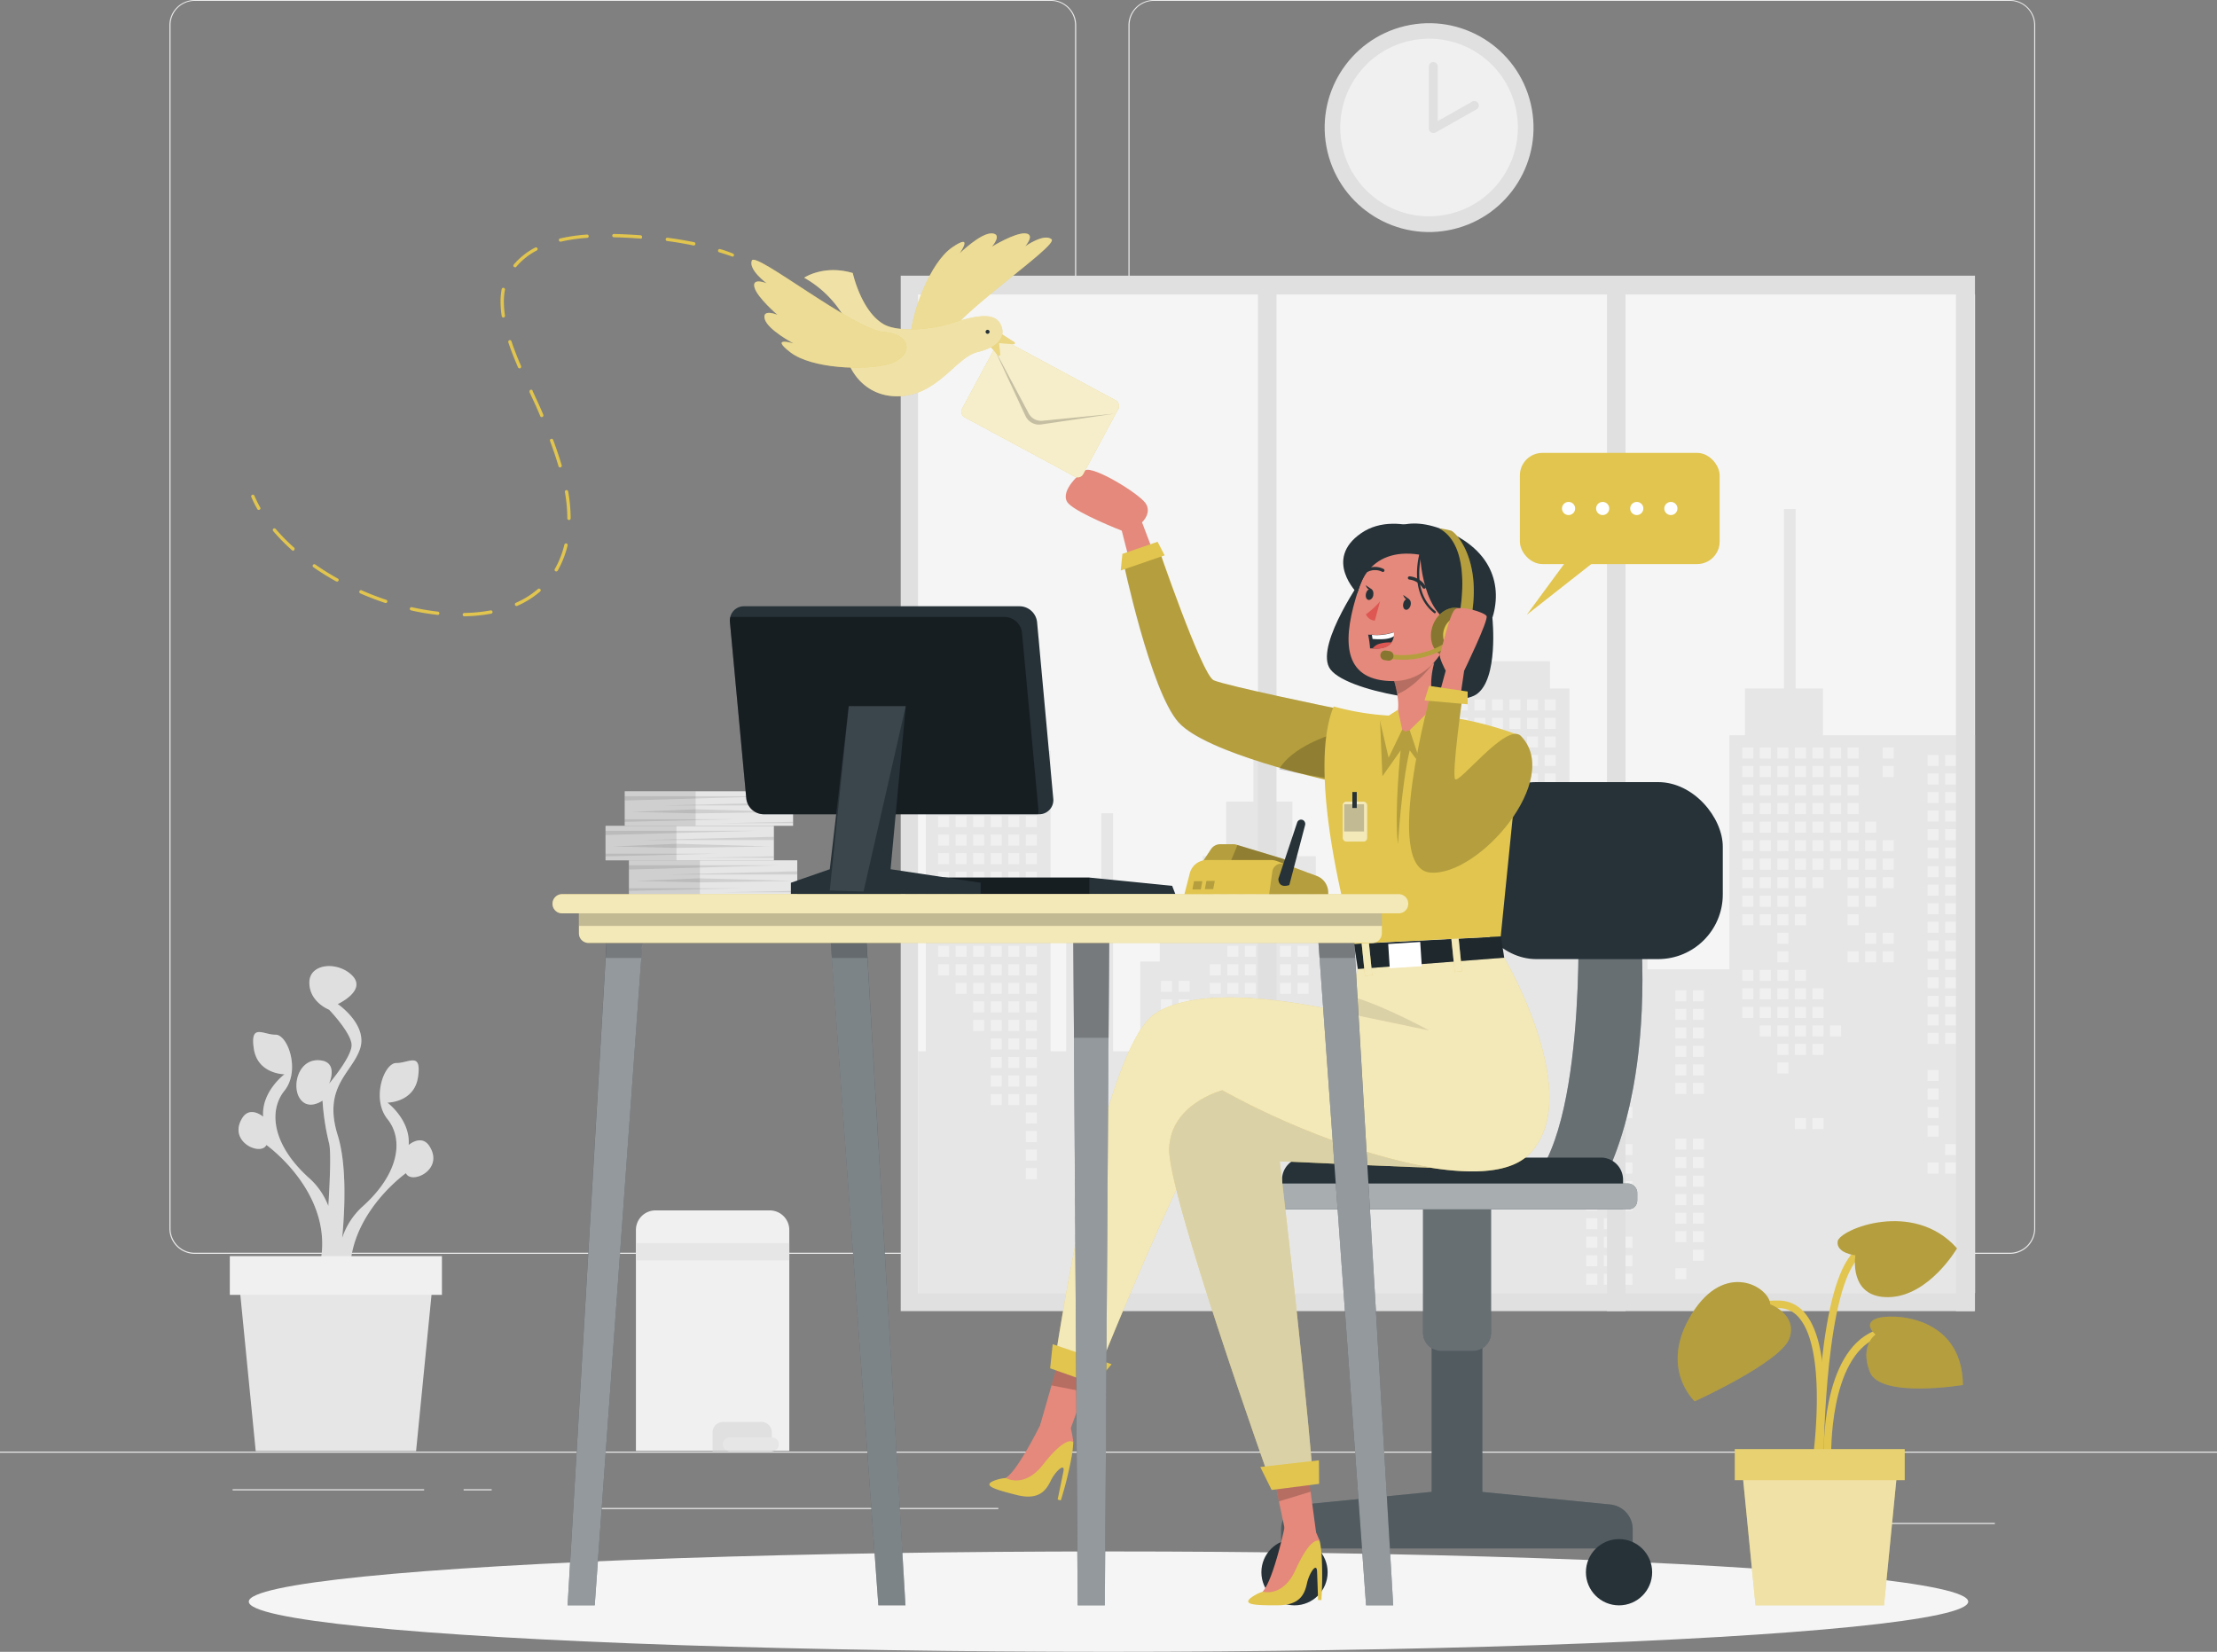 <svg xmlns="http://www.w3.org/2000/svg" viewBox="0 55 500 372.56"><rect x="0" y="55" width="500" height="372.56" fill="#808080" stroke="none"/><g id="freepik--background-complete--inject-62"><rect y="382.4" width="500" height="0.25" style="fill:#ebebeb"/><rect x="416.78" y="398.49" width="33.12" height="0.25" style="fill:#ebebeb"/><rect x="322.53" y="401.21" width="8.69" height="0.25" style="fill:#ebebeb"/><rect x="396.59" y="389.21" width="19.19" height="0.25" style="fill:#ebebeb"/><rect x="52.46" y="390.89" width="43.19" height="0.25" style="fill:#ebebeb"/><rect x="104.56" y="390.89" width="6.33" height="0.25" style="fill:#ebebeb"/><rect x="131.47" y="395.11" width="93.68" height="0.25" style="fill:#ebebeb"/><path d="M237,337.8H43.91a5.71,5.71,0,0,1-5.7-5.71V60.66A5.71,5.71,0,0,1,43.91,55H237a5.71,5.71,0,0,1,5.71,5.71V332.09A5.71,5.71,0,0,1,237,337.8ZM43.91,55.2a5.46,5.46,0,0,0-5.45,5.46V332.09a5.46,5.46,0,0,0,5.45,5.46H237a5.47,5.47,0,0,0,5.46-5.46V60.66A5.47,5.47,0,0,0,237,55.2Z" style="fill:#ebebeb"/><path d="M453.31,337.8H260.21a5.72,5.72,0,0,1-5.71-5.71V60.66A5.72,5.72,0,0,1,260.21,55h193.1A5.71,5.71,0,0,1,459,60.66V332.09A5.71,5.71,0,0,1,453.31,337.8ZM260.21,55.2a5.47,5.47,0,0,0-5.46,5.46V332.09a5.47,5.47,0,0,0,5.46,5.46h193.1a5.47,5.47,0,0,0,5.46-5.46V60.66a5.47,5.47,0,0,0-5.46-5.46Z" style="fill:#ebebeb"/><rect x="203.14" y="117.18" width="242.28" height="233.54" style="fill:#e0e0e0"/><rect x="207.03" y="121.42" width="238.39" height="225.22" style="fill:#f5f5f5"/><polygon points="208.79 292.1 208.79 224.35 215.82 224.35 215.82 215.4 231.66 208 231.66 198.84 234.3 198.84 234.3 224.35 236.94 224.35 236.94 292.1 240.46 292.1 240.46 256.9 248.38 256.9 248.38 238.43 251.02 238.43 251.02 292.1 257.17 292.1 257.17 271.86 261.57 271.86 261.57 266.58 271.25 266.58 271.25 248.11 276.53 248.11 276.53 235.79 282.69 235.79 282.69 217.31 285.33 217.31 285.33 235.79 291.49 235.79 291.49 248.11 296.76 248.11 296.76 266.58 306.44 266.58 306.44 271.86 310.84 271.86 310.84 292.1 316.12 292.1 316.12 266.58 325.8 266.58 325.8 210.28 328.44 210.28 328.44 204.12 349.55 204.12 349.55 210.28 353.95 210.28 353.95 250.75 371.55 250.75 371.55 255.14 377.7 255.14 377.7 257.78 371.55 257.78 371.55 273.62 390.02 273.62 390.02 220.83 393.54 220.83 393.54 210.28 402.34 210.28 402.34 169.81 404.98 169.81 404.98 210.28 411.14 210.28 411.14 220.83 445.42 220.83 445.42 346.64 207.03 346.64 207.03 292.1 208.79 292.1" style="fill:#e6e6e6"/><rect x="424.61" y="223.59" width="2.49" height="2.49" style="fill:#f0f0f0"/><rect x="424.61" y="227.77" width="2.49" height="2.49" style="fill:#f0f0f0"/><rect x="424.61" y="244.49" width="2.49" height="2.49" style="fill:#f0f0f0"/><rect x="424.61" y="248.66" width="2.49" height="2.49" style="fill:#f0f0f0"/><rect x="424.61" y="252.84" width="2.49" height="2.49" style="fill:#f0f0f0"/><rect x="424.61" y="265.38" width="2.49" height="2.49" style="fill:#f0f0f0"/><rect x="424.61" y="269.56" width="2.49" height="2.49" style="fill:#f0f0f0"/><rect x="420.65" y="240.31" width="2.49" height="2.49" style="fill:#f0f0f0"/><rect x="420.65" y="244.49" width="2.49" height="2.49" style="fill:#f0f0f0"/><rect x="420.65" y="248.66" width="2.49" height="2.49" style="fill:#f0f0f0"/><rect x="420.65" y="252.84" width="2.49" height="2.49" style="fill:#f0f0f0"/><rect x="420.65" y="257.02" width="2.49" height="2.49" style="fill:#f0f0f0"/><rect x="420.65" y="265.38" width="2.49" height="2.49" style="fill:#f0f0f0"/><rect x="420.65" y="269.56" width="2.49" height="2.49" style="fill:#f0f0f0"/><rect x="416.69" y="223.59" width="2.49" height="2.49" style="fill:#f0f0f0"/><rect x="416.69" y="227.77" width="2.49" height="2.49" style="fill:#f0f0f0"/><rect x="416.69" y="231.95" width="2.49" height="2.49" style="fill:#f0f0f0"/><rect x="416.69" y="236.13" width="2.49" height="2.49" style="fill:#f0f0f0"/><rect x="416.69" y="240.31" width="2.49" height="2.49" style="fill:#f0f0f0"/><rect x="416.69" y="244.49" width="2.49" height="2.49" style="fill:#f0f0f0"/><rect x="416.69" y="248.66" width="2.49" height="2.49" style="fill:#f0f0f0"/><rect x="416.69" y="252.84" width="2.49" height="2.49" style="fill:#f0f0f0"/><rect x="416.69" y="257.02" width="2.49" height="2.49" style="fill:#f0f0f0"/><rect x="416.69" y="261.2" width="2.49" height="2.49" style="fill:#f0f0f0"/><rect x="416.69" y="269.56" width="2.49" height="2.49" style="fill:#f0f0f0"/><rect x="412.73" y="223.59" width="2.49" height="2.49" style="fill:#f0f0f0"/><rect x="412.73" y="227.77" width="2.49" height="2.49" style="fill:#f0f0f0"/><rect x="412.73" y="231.95" width="2.49" height="2.49" style="fill:#f0f0f0"/><rect x="412.73" y="236.13" width="2.49" height="2.49" style="fill:#f0f0f0"/><rect x="412.73" y="240.31" width="2.49" height="2.49" style="fill:#f0f0f0"/><rect x="412.73" y="244.49" width="2.49" height="2.49" style="fill:#f0f0f0"/><rect x="412.73" y="248.66" width="2.49" height="2.49" style="fill:#f0f0f0"/><rect x="412.73" y="286.28" width="2.49" height="2.49" style="fill:#f0f0f0"/><rect x="408.77" y="223.59" width="2.49" height="2.49" style="fill:#f0f0f0"/><rect x="408.77" y="227.77" width="2.49" height="2.49" style="fill:#f0f0f0"/><rect x="408.77" y="231.95" width="2.49" height="2.49" style="fill:#f0f0f0"/><rect x="408.77" y="236.13" width="2.49" height="2.49" style="fill:#f0f0f0"/><rect x="408.77" y="240.31" width="2.49" height="2.49" style="fill:#f0f0f0"/><rect x="408.77" y="244.49" width="2.49" height="2.49" style="fill:#f0f0f0"/><rect x="408.77" y="248.66" width="2.49" height="2.49" style="fill:#f0f0f0"/><rect x="408.77" y="252.84" width="2.49" height="2.49" style="fill:#f0f0f0"/><rect x="408.77" y="277.92" width="2.49" height="2.49" style="fill:#f0f0f0"/><rect x="408.77" y="282.1" width="2.49" height="2.49" style="fill:#f0f0f0"/><rect x="408.77" y="286.28" width="2.49" height="2.49" style="fill:#f0f0f0"/><rect x="408.77" y="290.45" width="2.49" height="2.49" style="fill:#f0f0f0"/><rect x="408.77" y="307.17" width="2.49" height="2.49" style="fill:#f0f0f0"/><rect x="404.81" y="223.59" width="2.49" height="2.49" style="fill:#f0f0f0"/><rect x="404.81" y="227.77" width="2.49" height="2.49" style="fill:#f0f0f0"/><rect x="404.81" y="231.95" width="2.49" height="2.49" style="fill:#f0f0f0"/><rect x="404.81" y="236.13" width="2.49" height="2.49" style="fill:#f0f0f0"/><rect x="404.81" y="240.31" width="2.49" height="2.49" style="fill:#f0f0f0"/><rect x="404.81" y="244.49" width="2.49" height="2.49" style="fill:#f0f0f0"/><rect x="404.81" y="248.66" width="2.49" height="2.49" style="fill:#f0f0f0"/><rect x="404.81" y="252.84" width="2.49" height="2.49" style="fill:#f0f0f0"/><rect x="404.81" y="257.02" width="2.49" height="2.49" style="fill:#f0f0f0"/><rect x="404.81" y="261.2" width="2.49" height="2.49" style="fill:#f0f0f0"/><rect x="404.81" y="273.74" width="2.49" height="2.49" style="fill:#f0f0f0"/><rect x="404.81" y="277.92" width="2.49" height="2.49" style="fill:#f0f0f0"/><rect x="404.81" y="282.1" width="2.49" height="2.49" style="fill:#f0f0f0"/><rect x="404.81" y="286.28" width="2.49" height="2.49" style="fill:#f0f0f0"/><rect x="404.81" y="290.45" width="2.49" height="2.49" style="fill:#f0f0f0"/><rect x="404.81" y="307.17" width="2.49" height="2.49" style="fill:#f0f0f0"/><rect x="400.85" y="223.59" width="2.49" height="2.49" style="fill:#f0f0f0"/><rect x="400.85" y="227.77" width="2.49" height="2.49" style="fill:#f0f0f0"/><rect x="400.85" y="231.95" width="2.49" height="2.49" style="fill:#f0f0f0"/><rect x="400.85" y="236.13" width="2.49" height="2.49" style="fill:#f0f0f0"/><rect x="400.85" y="240.31" width="2.49" height="2.49" style="fill:#f0f0f0"/><rect x="400.85" y="244.49" width="2.49" height="2.49" style="fill:#f0f0f0"/><rect x="400.85" y="248.66" width="2.49" height="2.49" style="fill:#f0f0f0"/><rect x="400.85" y="252.84" width="2.49" height="2.49" style="fill:#f0f0f0"/><rect x="400.85" y="257.02" width="2.49" height="2.49" style="fill:#f0f0f0"/><rect x="400.85" y="261.2" width="2.49" height="2.49" style="fill:#f0f0f0"/><rect x="400.85" y="265.38" width="2.49" height="2.49" style="fill:#f0f0f0"/><rect x="400.85" y="269.56" width="2.49" height="2.49" style="fill:#f0f0f0"/><rect x="400.85" y="273.74" width="2.49" height="2.49" style="fill:#f0f0f0"/><rect x="400.85" y="277.92" width="2.49" height="2.49" style="fill:#f0f0f0"/><rect x="400.85" y="282.1" width="2.49" height="2.49" style="fill:#f0f0f0"/><rect x="400.85" y="286.28" width="2.49" height="2.49" style="fill:#f0f0f0"/><rect x="400.85" y="290.45" width="2.49" height="2.49" style="fill:#f0f0f0"/><rect x="400.85" y="294.63" width="2.49" height="2.49" style="fill:#f0f0f0"/><rect x="396.89" y="223.59" width="2.49" height="2.49" style="fill:#f0f0f0"/><rect x="396.89" y="227.77" width="2.49" height="2.49" style="fill:#f0f0f0"/><rect x="396.89" y="231.95" width="2.49" height="2.49" style="fill:#f0f0f0"/><rect x="396.89" y="236.13" width="2.49" height="2.49" style="fill:#f0f0f0"/><rect x="396.89" y="240.31" width="2.49" height="2.49" style="fill:#f0f0f0"/><rect x="396.89" y="244.49" width="2.49" height="2.49" style="fill:#f0f0f0"/><rect x="396.89" y="248.66" width="2.49" height="2.49" style="fill:#f0f0f0"/><rect x="396.89" y="252.84" width="2.49" height="2.49" style="fill:#f0f0f0"/><rect x="396.89" y="257.02" width="2.49" height="2.49" style="fill:#f0f0f0"/><rect x="396.89" y="261.2" width="2.49" height="2.49" style="fill:#f0f0f0"/><rect x="396.89" y="273.74" width="2.49" height="2.49" style="fill:#f0f0f0"/><rect x="396.89" y="277.92" width="2.49" height="2.49" style="fill:#f0f0f0"/><rect x="396.89" y="282.1" width="2.49" height="2.49" style="fill:#f0f0f0"/><rect x="396.89" y="286.28" width="2.49" height="2.49" style="fill:#f0f0f0"/><rect x="392.94" y="223.59" width="2.49" height="2.49" style="fill:#f0f0f0"/><rect x="392.94" y="227.77" width="2.49" height="2.49" style="fill:#f0f0f0"/><rect x="392.94" y="231.95" width="2.49" height="2.49" style="fill:#f0f0f0"/><rect x="392.94" y="236.13" width="2.49" height="2.49" style="fill:#f0f0f0"/><rect x="392.94" y="240.31" width="2.49" height="2.49" style="fill:#f0f0f0"/><rect x="392.94" y="244.49" width="2.49" height="2.49" style="fill:#f0f0f0"/><rect x="392.94" y="248.66" width="2.49" height="2.49" style="fill:#f0f0f0"/><rect x="392.94" y="252.84" width="2.49" height="2.49" style="fill:#f0f0f0"/><rect x="392.94" y="257.02" width="2.49" height="2.49" style="fill:#f0f0f0"/><rect x="392.94" y="261.2" width="2.49" height="2.49" style="fill:#f0f0f0"/><rect x="392.94" y="273.74" width="2.49" height="2.49" style="fill:#f0f0f0"/><rect x="392.94" y="277.92" width="2.49" height="2.49" style="fill:#f0f0f0"/><rect x="392.94" y="282.1" width="2.49" height="2.49" style="fill:#f0f0f0"/><rect x="348.36" y="212.74" width="2.49" height="2.49" style="fill:#f0f0f0"/><rect x="348.36" y="216.92" width="2.49" height="2.49" style="fill:#f0f0f0"/><rect x="348.36" y="221.1" width="2.49" height="2.49" style="fill:#f0f0f0"/><rect x="348.36" y="225.28" width="2.49" height="2.49" style="fill:#f0f0f0"/><rect x="348.36" y="229.46" width="2.49" height="2.49" style="fill:#f0f0f0"/><rect x="348.36" y="233.64" width="2.49" height="2.49" style="fill:#f0f0f0"/><rect x="348.36" y="237.81" width="2.49" height="2.49" style="fill:#f0f0f0"/><rect x="348.36" y="241.99" width="2.49" height="2.49" style="fill:#f0f0f0"/><rect x="348.36" y="254.53" width="2.49" height="2.49" style="fill:#f0f0f0"/><rect x="348.36" y="258.71" width="2.49" height="2.49" style="fill:#f0f0f0"/><rect x="344.4" y="212.74" width="2.49" height="2.49" style="fill:#f0f0f0"/><rect x="344.4" y="216.92" width="2.49" height="2.49" style="fill:#f0f0f0"/><rect x="344.4" y="221.1" width="2.49" height="2.49" style="fill:#f0f0f0"/><rect x="344.4" y="225.28" width="2.49" height="2.49" style="fill:#f0f0f0"/><rect x="344.4" y="229.46" width="2.49" height="2.49" style="fill:#f0f0f0"/><rect x="344.4" y="233.64" width="2.49" height="2.49" style="fill:#f0f0f0"/><rect x="344.4" y="237.81" width="2.49" height="2.49" style="fill:#f0f0f0"/><rect x="344.4" y="241.99" width="2.49" height="2.49" style="fill:#f0f0f0"/><rect x="344.4" y="258.71" width="2.49" height="2.49" style="fill:#f0f0f0"/><rect x="340.44" y="212.74" width="2.49" height="2.49" style="fill:#f0f0f0"/><rect x="340.44" y="216.92" width="2.49" height="2.49" style="fill:#f0f0f0"/><rect x="340.44" y="221.1" width="2.49" height="2.49" style="fill:#f0f0f0"/><rect x="340.44" y="225.28" width="2.49" height="2.49" style="fill:#f0f0f0"/><rect x="340.44" y="229.46" width="2.49" height="2.49" style="fill:#f0f0f0"/><rect x="340.44" y="233.64" width="2.49" height="2.49" style="fill:#f0f0f0"/><rect x="340.44" y="237.81" width="2.49" height="2.49" style="fill:#f0f0f0"/><rect x="340.44" y="241.99" width="2.49" height="2.49" style="fill:#f0f0f0"/><rect x="336.48" y="212.74" width="2.49" height="2.49" style="fill:#f0f0f0"/><rect x="336.48" y="216.92" width="2.49" height="2.49" style="fill:#f0f0f0"/><rect x="336.48" y="221.1" width="2.49" height="2.49" style="fill:#f0f0f0"/><rect x="336.48" y="225.28" width="2.49" height="2.49" style="fill:#f0f0f0"/><rect x="336.48" y="229.46" width="2.49" height="2.49" style="fill:#f0f0f0"/><rect x="336.48" y="233.64" width="2.49" height="2.49" style="fill:#f0f0f0"/><rect x="336.48" y="241.99" width="2.49" height="2.49" style="fill:#f0f0f0"/><rect x="336.48" y="246.17" width="2.49" height="2.49" style="fill:#f0f0f0"/><rect x="336.48" y="258.71" width="2.49" height="2.49" style="fill:#f0f0f0"/><rect x="336.48" y="262.89" width="2.49" height="2.49" style="fill:#f0f0f0"/><rect x="336.48" y="267.07" width="2.49" height="2.49" style="fill:#f0f0f0"/><rect x="336.48" y="271.25" width="2.49" height="2.49" style="fill:#f0f0f0"/><rect x="336.48" y="275.43" width="2.49" height="2.49" style="fill:#f0f0f0"/><rect x="336.48" y="279.6" width="2.49" height="2.49" style="fill:#f0f0f0"/><rect x="336.48" y="283.78" width="2.49" height="2.49" style="fill:#f0f0f0"/><rect x="332.52" y="212.74" width="2.49" height="2.49" style="fill:#f0f0f0"/><rect x="332.52" y="216.92" width="2.49" height="2.49" style="fill:#f0f0f0"/><rect x="332.52" y="221.1" width="2.49" height="2.49" style="fill:#f0f0f0"/><rect x="332.52" y="225.28" width="2.49" height="2.49" style="fill:#f0f0f0"/><rect x="332.52" y="229.46" width="2.49" height="2.49" style="fill:#f0f0f0"/><rect x="332.52" y="233.64" width="2.49" height="2.49" style="fill:#f0f0f0"/><rect x="332.52" y="246.17" width="2.49" height="2.49" style="fill:#f0f0f0"/><rect x="332.52" y="250.35" width="2.49" height="2.49" style="fill:#f0f0f0"/><rect x="332.52" y="254.53" width="2.49" height="2.49" style="fill:#f0f0f0"/><rect x="332.52" y="258.71" width="2.49" height="2.49" style="fill:#f0f0f0"/><rect x="332.52" y="262.89" width="2.49" height="2.49" style="fill:#f0f0f0"/><rect x="332.52" y="267.07" width="2.49" height="2.49" style="fill:#f0f0f0"/><rect x="332.52" y="271.25" width="2.49" height="2.49" style="fill:#f0f0f0"/><rect x="332.52" y="275.43" width="2.49" height="2.49" style="fill:#f0f0f0"/><rect x="332.52" y="279.6" width="2.49" height="2.49" style="fill:#f0f0f0"/><rect x="332.52" y="283.78" width="2.49" height="2.49" style="fill:#f0f0f0"/><rect x="332.52" y="287.96" width="2.49" height="2.49" style="fill:#f0f0f0"/><rect x="332.52" y="296.32" width="2.49" height="2.49" style="fill:#f0f0f0"/><rect x="328.56" y="212.74" width="2.49" height="2.49" style="fill:#f0f0f0"/><rect x="328.56" y="216.92" width="2.49" height="2.49" style="fill:#f0f0f0"/><rect x="328.56" y="221.1" width="2.49" height="2.49" style="fill:#f0f0f0"/><rect x="328.56" y="225.28" width="2.49" height="2.49" style="fill:#f0f0f0"/><rect x="328.56" y="229.46" width="2.49" height="2.49" style="fill:#f0f0f0"/><rect x="328.56" y="233.64" width="2.49" height="2.49" style="fill:#f0f0f0"/><rect x="328.56" y="246.17" width="2.49" height="2.49" style="fill:#f0f0f0"/><rect x="328.56" y="250.35" width="2.49" height="2.49" style="fill:#f0f0f0"/><rect x="328.56" y="254.53" width="2.49" height="2.49" style="fill:#f0f0f0"/><rect x="328.56" y="258.71" width="2.49" height="2.49" style="fill:#f0f0f0"/><rect x="328.56" y="271.25" width="2.49" height="2.49" style="fill:#f0f0f0"/><rect x="328.56" y="275.43" width="2.49" height="2.49" style="fill:#f0f0f0"/><rect x="328.56" y="279.6" width="2.49" height="2.49" style="fill:#f0f0f0"/><rect x="328.56" y="283.78" width="2.49" height="2.49" style="fill:#f0f0f0"/><rect x="328.56" y="287.96" width="2.49" height="2.49" style="fill:#f0f0f0"/><rect x="328.56" y="296.32" width="2.49" height="2.49" style="fill:#f0f0f0"/><rect x="328.56" y="300.5" width="2.49" height="2.49" style="fill:#f0f0f0"/><rect x="292.64" y="251.6" width="2.49" height="2.49" style="fill:#f0f0f0"/><rect x="292.64" y="255.78" width="2.49" height="2.49" style="fill:#f0f0f0"/><rect x="292.64" y="259.96" width="2.49" height="2.49" style="fill:#f0f0f0"/><rect x="292.64" y="264.13" width="2.49" height="2.49" style="fill:#f0f0f0"/><rect x="292.64" y="268.31" width="2.49" height="2.49" style="fill:#f0f0f0"/><rect x="292.64" y="272.49" width="2.49" height="2.49" style="fill:#f0f0f0"/><rect x="292.64" y="276.67" width="2.49" height="2.49" style="fill:#f0f0f0"/><rect x="292.64" y="289.21" width="2.49" height="2.49" style="fill:#f0f0f0"/><rect x="292.64" y="293.39" width="2.49" height="2.49" style="fill:#f0f0f0"/><rect x="292.64" y="297.57" width="2.49" height="2.49" style="fill:#f0f0f0"/><rect x="288.68" y="251.6" width="2.49" height="2.49" style="fill:#f0f0f0"/><rect x="288.68" y="255.78" width="2.49" height="2.49" style="fill:#f0f0f0"/><rect x="288.68" y="259.96" width="2.49" height="2.49" style="fill:#f0f0f0"/><rect x="288.68" y="264.13" width="2.49" height="2.49" style="fill:#f0f0f0"/><rect x="288.68" y="268.31" width="2.49" height="2.49" style="fill:#f0f0f0"/><rect x="288.68" y="272.49" width="2.49" height="2.49" style="fill:#f0f0f0"/><rect x="288.68" y="276.67" width="2.49" height="2.49" style="fill:#f0f0f0"/><rect x="284.72" y="251.6" width="2.49" height="2.49" style="fill:#f0f0f0"/><rect x="284.72" y="255.78" width="2.49" height="2.49" style="fill:#f0f0f0"/><rect x="284.72" y="259.96" width="2.49" height="2.49" style="fill:#f0f0f0"/><rect x="284.72" y="264.13" width="2.49" height="2.49" style="fill:#f0f0f0"/><rect x="284.72" y="268.31" width="2.49" height="2.49" style="fill:#f0f0f0"/><rect x="284.72" y="272.49" width="2.49" height="2.49" style="fill:#f0f0f0"/><rect x="284.72" y="276.67" width="2.49" height="2.49" style="fill:#f0f0f0"/><rect x="280.76" y="251.6" width="2.49" height="2.49" style="fill:#f0f0f0"/><rect x="280.76" y="255.78" width="2.49" height="2.49" style="fill:#f0f0f0"/><rect x="280.76" y="259.96" width="2.49" height="2.49" style="fill:#f0f0f0"/><rect x="280.76" y="264.13" width="2.49" height="2.49" style="fill:#f0f0f0"/><rect x="280.76" y="268.31" width="2.49" height="2.49" style="fill:#f0f0f0"/><rect x="280.76" y="272.49" width="2.49" height="2.49" style="fill:#f0f0f0"/><rect x="280.76" y="276.67" width="2.49" height="2.49" style="fill:#f0f0f0"/><rect x="280.76" y="280.85" width="2.49" height="2.49" style="fill:#f0f0f0"/><rect x="280.76" y="285.03" width="2.49" height="2.49" style="fill:#f0f0f0"/><rect x="280.76" y="289.21" width="2.49" height="2.49" style="fill:#f0f0f0"/><rect x="280.76" y="293.39" width="2.49" height="2.49" style="fill:#f0f0f0"/><rect x="276.8" y="251.6" width="2.49" height="2.49" style="fill:#f0f0f0"/><rect x="276.8" y="255.78" width="2.49" height="2.49" style="fill:#f0f0f0"/><rect x="276.8" y="259.96" width="2.49" height="2.49" style="fill:#f0f0f0"/><rect x="276.8" y="264.13" width="2.49" height="2.49" style="fill:#f0f0f0"/><rect x="276.8" y="268.31" width="2.49" height="2.49" style="fill:#f0f0f0"/><rect x="276.8" y="272.49" width="2.49" height="2.49" style="fill:#f0f0f0"/><rect x="276.8" y="276.67" width="2.49" height="2.49" style="fill:#f0f0f0"/><rect x="276.8" y="280.85" width="2.49" height="2.49" style="fill:#f0f0f0"/><rect x="276.8" y="285.03" width="2.49" height="2.49" style="fill:#f0f0f0"/><rect x="276.8" y="289.21" width="2.49" height="2.49" style="fill:#f0f0f0"/><rect x="276.8" y="293.39" width="2.49" height="2.49" style="fill:#f0f0f0"/><rect x="276.8" y="297.57" width="2.49" height="2.49" style="fill:#f0f0f0"/><rect x="276.8" y="310.1" width="2.49" height="2.49" style="fill:#f0f0f0"/><rect x="276.8" y="314.28" width="2.49" height="2.49" style="fill:#f0f0f0"/><rect x="272.84" y="251.6" width="2.49" height="2.49" style="fill:#f0f0f0"/><rect x="272.84" y="255.78" width="2.49" height="2.49" style="fill:#f0f0f0"/><rect x="272.84" y="259.96" width="2.49" height="2.49" style="fill:#f0f0f0"/><rect x="272.84" y="272.49" width="2.49" height="2.49" style="fill:#f0f0f0"/><rect x="272.84" y="276.67" width="2.49" height="2.49" style="fill:#f0f0f0"/><rect x="272.84" y="280.85" width="2.49" height="2.49" style="fill:#f0f0f0"/><rect x="272.84" y="285.03" width="2.49" height="2.49" style="fill:#f0f0f0"/><rect x="272.84" y="289.21" width="2.49" height="2.49" style="fill:#f0f0f0"/><rect x="272.84" y="293.39" width="2.49" height="2.49" style="fill:#f0f0f0"/><rect x="272.84" y="297.57" width="2.49" height="2.49" style="fill:#f0f0f0"/><rect x="272.84" y="310.1" width="2.49" height="2.49" style="fill:#f0f0f0"/><rect x="272.84" y="314.28" width="2.49" height="2.49" style="fill:#f0f0f0"/><rect x="272.84" y="318.46" width="2.49" height="2.49" style="fill:#f0f0f0"/><rect x="231.35" y="226.52" width="2.49" height="2.49" style="fill:#f0f0f0"/><rect x="231.35" y="230.7" width="2.49" height="2.49" style="fill:#f0f0f0"/><rect x="231.35" y="234.88" width="2.49" height="2.49" style="fill:#f0f0f0"/><rect x="231.35" y="239.06" width="2.49" height="2.49" style="fill:#f0f0f0"/><rect x="231.35" y="243.24" width="2.49" height="2.49" style="fill:#f0f0f0"/><rect x="231.35" y="247.42" width="2.49" height="2.49" style="fill:#f0f0f0"/><rect x="231.35" y="251.6" width="2.49" height="2.49" style="fill:#f0f0f0"/><rect x="231.35" y="255.78" width="2.49" height="2.49" style="fill:#f0f0f0"/><rect x="231.35" y="259.96" width="2.49" height="2.49" style="fill:#f0f0f0"/><rect x="231.35" y="264.13" width="2.49" height="2.49" style="fill:#f0f0f0"/><rect x="231.35" y="268.31" width="2.49" height="2.49" style="fill:#f0f0f0"/><rect x="231.35" y="272.49" width="2.49" height="2.49" style="fill:#f0f0f0"/><rect x="231.35" y="276.67" width="2.49" height="2.49" style="fill:#f0f0f0"/><rect x="231.35" y="280.85" width="2.49" height="2.49" style="fill:#f0f0f0"/><rect x="231.35" y="285.03" width="2.49" height="2.49" style="fill:#f0f0f0"/><rect x="231.35" y="289.21" width="2.49" height="2.49" style="fill:#f0f0f0"/><rect x="231.35" y="293.39" width="2.49" height="2.49" style="fill:#f0f0f0"/><rect x="231.35" y="297.57" width="2.49" height="2.49" style="fill:#f0f0f0"/><rect x="231.35" y="301.75" width="2.49" height="2.49" style="fill:#f0f0f0"/><rect x="231.35" y="305.92" width="2.49" height="2.49" style="fill:#f0f0f0"/><rect x="231.35" y="310.1" width="2.49" height="2.49" style="fill:#f0f0f0"/><rect x="231.35" y="314.28" width="2.49" height="2.49" style="fill:#f0f0f0"/><rect x="231.35" y="318.46" width="2.49" height="2.49" style="fill:#f0f0f0"/><rect x="227.39" y="226.52" width="2.49" height="2.49" style="fill:#f0f0f0"/><rect x="227.39" y="230.7" width="2.49" height="2.49" style="fill:#f0f0f0"/><rect x="227.39" y="234.88" width="2.49" height="2.49" style="fill:#f0f0f0"/><rect x="227.39" y="239.06" width="2.49" height="2.49" style="fill:#f0f0f0"/><rect x="227.39" y="243.24" width="2.49" height="2.49" style="fill:#f0f0f0"/><rect x="227.39" y="247.42" width="2.49" height="2.49" style="fill:#f0f0f0"/><rect x="227.39" y="251.6" width="2.49" height="2.49" style="fill:#f0f0f0"/><rect x="227.39" y="255.78" width="2.49" height="2.49" style="fill:#f0f0f0"/><rect x="227.39" y="259.96" width="2.49" height="2.49" style="fill:#f0f0f0"/><rect x="227.39" y="264.13" width="2.49" height="2.49" style="fill:#f0f0f0"/><rect x="227.39" y="268.31" width="2.49" height="2.49" style="fill:#f0f0f0"/><rect x="227.39" y="272.49" width="2.49" height="2.49" style="fill:#f0f0f0"/><rect x="227.39" y="276.67" width="2.49" height="2.49" style="fill:#f0f0f0"/><rect x="227.39" y="280.85" width="2.49" height="2.49" style="fill:#f0f0f0"/><rect x="227.39" y="285.03" width="2.49" height="2.49" style="fill:#f0f0f0"/><rect x="227.39" y="289.21" width="2.49" height="2.49" style="fill:#f0f0f0"/><rect x="227.39" y="293.39" width="2.49" height="2.49" style="fill:#f0f0f0"/><rect x="227.39" y="297.57" width="2.49" height="2.49" style="fill:#f0f0f0"/><rect x="227.39" y="301.75" width="2.49" height="2.49" style="fill:#f0f0f0"/><rect x="223.43" y="226.52" width="2.49" height="2.49" style="fill:#f0f0f0"/><rect x="223.43" y="230.7" width="2.49" height="2.49" style="fill:#f0f0f0"/><rect x="223.43" y="234.88" width="2.49" height="2.49" style="fill:#f0f0f0"/><rect x="223.43" y="239.06" width="2.49" height="2.49" style="fill:#f0f0f0"/><rect x="223.43" y="243.24" width="2.49" height="2.49" style="fill:#f0f0f0"/><rect x="223.43" y="247.42" width="2.49" height="2.49" style="fill:#f0f0f0"/><rect x="223.43" y="251.6" width="2.49" height="2.49" style="fill:#f0f0f0"/><rect x="223.43" y="255.78" width="2.49" height="2.49" style="fill:#f0f0f0"/><rect x="223.43" y="259.96" width="2.49" height="2.49" style="fill:#f0f0f0"/><rect x="223.43" y="264.13" width="2.49" height="2.49" style="fill:#f0f0f0"/><rect x="223.43" y="268.31" width="2.49" height="2.49" style="fill:#f0f0f0"/><rect x="223.43" y="272.49" width="2.49" height="2.49" style="fill:#f0f0f0"/><rect x="223.43" y="276.67" width="2.49" height="2.49" style="fill:#f0f0f0"/><rect x="223.43" y="280.85" width="2.49" height="2.49" style="fill:#f0f0f0"/><rect x="223.43" y="285.03" width="2.49" height="2.49" style="fill:#f0f0f0"/><rect x="223.43" y="289.21" width="2.49" height="2.49" style="fill:#f0f0f0"/><rect x="223.43" y="293.39" width="2.49" height="2.49" style="fill:#f0f0f0"/><rect x="223.43" y="297.57" width="2.49" height="2.49" style="fill:#f0f0f0"/><rect x="223.43" y="301.75" width="2.49" height="2.49" style="fill:#f0f0f0"/><rect x="219.47" y="226.52" width="2.49" height="2.49" style="fill:#f0f0f0"/><rect x="219.47" y="230.7" width="2.49" height="2.49" style="fill:#f0f0f0"/><rect x="219.47" y="234.88" width="2.49" height="2.49" style="fill:#f0f0f0"/><rect x="219.47" y="239.06" width="2.49" height="2.49" style="fill:#f0f0f0"/><rect x="219.47" y="243.24" width="2.49" height="2.49" style="fill:#f0f0f0"/><rect x="219.47" y="247.42" width="2.49" height="2.49" style="fill:#f0f0f0"/><rect x="219.47" y="251.6" width="2.49" height="2.49" style="fill:#f0f0f0"/><rect x="219.47" y="255.78" width="2.49" height="2.49" style="fill:#f0f0f0"/><rect x="219.47" y="259.96" width="2.49" height="2.49" style="fill:#f0f0f0"/><rect x="219.47" y="264.13" width="2.49" height="2.49" style="fill:#f0f0f0"/><rect x="219.47" y="268.31" width="2.49" height="2.49" style="fill:#f0f0f0"/><rect x="219.47" y="272.49" width="2.49" height="2.49" style="fill:#f0f0f0"/><rect x="219.47" y="276.67" width="2.49" height="2.49" style="fill:#f0f0f0"/><rect x="219.47" y="280.85" width="2.49" height="2.49" style="fill:#f0f0f0"/><rect x="219.47" y="285.03" width="2.49" height="2.49" style="fill:#f0f0f0"/><rect x="215.51" y="226.52" width="2.49" height="2.49" style="fill:#f0f0f0"/><rect x="215.51" y="230.7" width="2.49" height="2.49" style="fill:#f0f0f0"/><rect x="215.51" y="234.88" width="2.49" height="2.49" style="fill:#f0f0f0"/><rect x="215.51" y="239.06" width="2.49" height="2.49" style="fill:#f0f0f0"/><rect x="215.51" y="243.24" width="2.49" height="2.49" style="fill:#f0f0f0"/><rect x="215.51" y="247.42" width="2.49" height="2.49" style="fill:#f0f0f0"/><rect x="215.51" y="251.6" width="2.49" height="2.49" style="fill:#f0f0f0"/><rect x="215.51" y="255.78" width="2.49" height="2.49" style="fill:#f0f0f0"/><rect x="215.51" y="259.96" width="2.49" height="2.49" style="fill:#f0f0f0"/><rect x="215.51" y="264.13" width="2.49" height="2.49" style="fill:#f0f0f0"/><rect x="215.51" y="268.31" width="2.49" height="2.49" style="fill:#f0f0f0"/><rect x="215.51" y="272.49" width="2.49" height="2.49" style="fill:#f0f0f0"/><rect x="215.51" y="276.67" width="2.49" height="2.49" style="fill:#f0f0f0"/><rect x="211.55" y="226.52" width="2.49" height="2.49" style="fill:#f0f0f0"/><rect x="211.55" y="230.7" width="2.49" height="2.49" style="fill:#f0f0f0"/><rect x="211.55" y="234.88" width="2.49" height="2.49" style="fill:#f0f0f0"/><rect x="211.55" y="239.06" width="2.49" height="2.49" style="fill:#f0f0f0"/><rect x="211.55" y="243.24" width="2.49" height="2.49" style="fill:#f0f0f0"/><rect x="211.55" y="247.42" width="2.49" height="2.49" style="fill:#f0f0f0"/><rect x="211.55" y="251.6" width="2.49" height="2.49" style="fill:#f0f0f0"/><rect x="211.55" y="255.78" width="2.49" height="2.49" style="fill:#f0f0f0"/><rect x="211.55" y="259.96" width="2.49" height="2.49" style="fill:#f0f0f0"/><rect x="211.55" y="264.13" width="2.49" height="2.49" style="fill:#f0f0f0"/><rect x="211.55" y="268.31" width="2.49" height="2.49" style="fill:#f0f0f0"/><rect x="211.55" y="272.49" width="2.49" height="2.49" style="fill:#f0f0f0"/><rect x="442.64" y="225.28" width="2.49" height="2.49" style="fill:#f0f0f0"/><rect x="442.64" y="229.46" width="2.49" height="2.49" style="fill:#f0f0f0"/><rect x="442.64" y="233.64" width="2.49" height="2.49" style="fill:#f0f0f0"/><rect x="442.64" y="237.81" width="2.49" height="2.49" style="fill:#f0f0f0"/><rect x="442.64" y="241.99" width="2.49" height="2.49" style="fill:#f0f0f0"/><rect x="442.64" y="246.17" width="2.49" height="2.49" style="fill:#f0f0f0"/><rect x="442.64" y="250.35" width="2.49" height="2.49" style="fill:#f0f0f0"/><rect x="442.64" y="254.53" width="2.49" height="2.49" style="fill:#f0f0f0"/><rect x="442.64" y="258.71" width="2.49" height="2.49" style="fill:#f0f0f0"/><rect x="442.64" y="262.89" width="2.49" height="2.49" style="fill:#f0f0f0"/><rect x="442.64" y="267.07" width="2.49" height="2.49" style="fill:#f0f0f0"/><rect x="442.64" y="271.25" width="2.49" height="2.49" style="fill:#f0f0f0"/><rect x="442.64" y="275.43" width="2.49" height="2.49" style="fill:#f0f0f0"/><rect x="442.64" y="279.6" width="2.49" height="2.49" style="fill:#f0f0f0"/><rect x="442.64" y="283.78" width="2.49" height="2.49" style="fill:#f0f0f0"/><rect x="442.64" y="287.96" width="2.49" height="2.49" style="fill:#f0f0f0"/><rect x="442.64" y="292.14" width="2.49" height="2.49" style="fill:#f0f0f0"/><rect x="442.64" y="300.5" width="2.49" height="2.49" style="fill:#f0f0f0"/><rect x="442.64" y="304.68" width="2.49" height="2.49" style="fill:#f0f0f0"/><rect x="442.64" y="308.86" width="2.49" height="2.49" style="fill:#f0f0f0"/><rect x="442.64" y="313.04" width="2.49" height="2.49" style="fill:#f0f0f0"/><rect x="442.64" y="317.21" width="2.49" height="2.49" style="fill:#f0f0f0"/><rect x="438.68" y="225.28" width="2.49" height="2.49" style="fill:#f0f0f0"/><rect x="438.68" y="229.46" width="2.49" height="2.49" style="fill:#f0f0f0"/><rect x="438.68" y="233.64" width="2.49" height="2.49" style="fill:#f0f0f0"/><rect x="438.68" y="237.81" width="2.49" height="2.49" style="fill:#f0f0f0"/><rect x="438.68" y="241.99" width="2.49" height="2.49" style="fill:#f0f0f0"/><rect x="438.68" y="246.17" width="2.49" height="2.49" style="fill:#f0f0f0"/><rect x="438.68" y="250.35" width="2.49" height="2.49" style="fill:#f0f0f0"/><rect x="438.68" y="254.53" width="2.49" height="2.49" style="fill:#f0f0f0"/><rect x="438.68" y="258.71" width="2.49" height="2.49" style="fill:#f0f0f0"/><rect x="438.68" y="262.89" width="2.49" height="2.49" style="fill:#f0f0f0"/><rect x="438.68" y="267.07" width="2.49" height="2.49" style="fill:#f0f0f0"/><rect x="438.68" y="271.25" width="2.49" height="2.49" style="fill:#f0f0f0"/><rect x="438.68" y="275.43" width="2.49" height="2.49" style="fill:#f0f0f0"/><rect x="438.68" y="279.6" width="2.49" height="2.49" style="fill:#f0f0f0"/><rect x="438.68" y="283.78" width="2.49" height="2.49" style="fill:#f0f0f0"/><rect x="438.68" y="287.96" width="2.49" height="2.49" style="fill:#f0f0f0"/><rect x="438.68" y="313.04" width="2.49" height="2.49" style="fill:#f0f0f0"/><rect x="438.68" y="317.21" width="2.49" height="2.49" style="fill:#f0f0f0"/><rect x="434.73" y="225.28" width="2.49" height="2.49" style="fill:#f0f0f0"/><rect x="434.73" y="229.46" width="2.49" height="2.49" style="fill:#f0f0f0"/><rect x="434.73" y="233.64" width="2.49" height="2.49" style="fill:#f0f0f0"/><rect x="434.73" y="237.81" width="2.49" height="2.49" style="fill:#f0f0f0"/><rect x="434.73" y="241.99" width="2.49" height="2.49" style="fill:#f0f0f0"/><rect x="434.73" y="246.17" width="2.49" height="2.49" style="fill:#f0f0f0"/><rect x="434.73" y="250.35" width="2.49" height="2.49" style="fill:#f0f0f0"/><rect x="434.73" y="254.53" width="2.49" height="2.49" style="fill:#f0f0f0"/><rect x="434.73" y="258.71" width="2.49" height="2.49" style="fill:#f0f0f0"/><rect x="434.73" y="262.89" width="2.49" height="2.49" style="fill:#f0f0f0"/><rect x="434.73" y="267.07" width="2.49" height="2.49" style="fill:#f0f0f0"/><rect x="434.73" y="271.25" width="2.49" height="2.49" style="fill:#f0f0f0"/><rect x="434.73" y="275.43" width="2.49" height="2.49" style="fill:#f0f0f0"/><rect x="434.73" y="279.6" width="2.49" height="2.49" style="fill:#f0f0f0"/><rect x="434.73" y="283.78" width="2.49" height="2.49" style="fill:#f0f0f0"/><rect x="434.73" y="287.96" width="2.49" height="2.49" style="fill:#f0f0f0"/><rect x="434.73" y="296.32" width="2.49" height="2.49" style="fill:#f0f0f0"/><rect x="434.73" y="300.5" width="2.49" height="2.49" style="fill:#f0f0f0"/><rect x="434.73" y="304.68" width="2.49" height="2.49" style="fill:#f0f0f0"/><rect x="434.73" y="308.86" width="2.49" height="2.49" style="fill:#f0f0f0"/><rect x="434.73" y="317.21" width="2.49" height="2.49" style="fill:#f0f0f0"/><rect x="365.66" y="254.53" width="2.49" height="2.49" style="fill:#f0f0f0"/><rect x="365.66" y="258.71" width="2.49" height="2.49" style="fill:#f0f0f0"/><rect x="365.66" y="262.89" width="2.49" height="2.49" style="fill:#f0f0f0"/><rect x="365.66" y="267.07" width="2.49" height="2.49" style="fill:#f0f0f0"/><rect x="365.66" y="271.25" width="2.49" height="2.49" style="fill:#f0f0f0"/><rect x="365.66" y="275.43" width="2.49" height="2.49" style="fill:#f0f0f0"/><rect x="365.66" y="279.6" width="2.49" height="2.49" style="fill:#f0f0f0"/><rect x="365.66" y="283.78" width="2.49" height="2.49" style="fill:#f0f0f0"/><rect x="365.66" y="287.96" width="2.49" height="2.49" style="fill:#f0f0f0"/><rect x="365.66" y="292.14" width="2.49" height="2.49" style="fill:#f0f0f0"/><rect x="365.66" y="296.32" width="2.49" height="2.49" style="fill:#f0f0f0"/><rect x="365.66" y="300.5" width="2.49" height="2.49" style="fill:#f0f0f0"/><rect x="365.66" y="304.68" width="2.49" height="2.49" style="fill:#f0f0f0"/><rect x="365.66" y="313.04" width="2.49" height="2.49" style="fill:#f0f0f0"/><rect x="365.66" y="317.21" width="2.49" height="2.49" style="fill:#f0f0f0"/><rect x="365.66" y="321.39" width="2.49" height="2.49" style="fill:#f0f0f0"/><rect x="365.66" y="325.57" width="2.49" height="2.49" style="fill:#f0f0f0"/><rect x="365.66" y="333.93" width="2.49" height="2.49" style="fill:#f0f0f0"/><rect x="365.66" y="338.11" width="2.49" height="2.49" style="fill:#f0f0f0"/><rect x="365.66" y="342.29" width="2.49" height="2.49" style="fill:#f0f0f0"/><rect x="361.7" y="254.53" width="2.49" height="2.49" style="fill:#f0f0f0"/><rect x="361.7" y="258.71" width="2.49" height="2.49" style="fill:#f0f0f0"/><rect x="361.7" y="262.89" width="2.49" height="2.49" style="fill:#f0f0f0"/><rect x="361.7" y="267.07" width="2.49" height="2.49" style="fill:#f0f0f0"/><rect x="361.7" y="271.25" width="2.49" height="2.49" style="fill:#f0f0f0"/><rect x="361.7" y="275.43" width="2.49" height="2.49" style="fill:#f0f0f0"/><rect x="361.7" y="279.6" width="2.49" height="2.49" style="fill:#f0f0f0"/><rect x="361.7" y="283.78" width="2.49" height="2.49" style="fill:#f0f0f0"/><rect x="361.7" y="287.96" width="2.49" height="2.49" style="fill:#f0f0f0"/><rect x="361.7" y="292.14" width="2.49" height="2.49" style="fill:#f0f0f0"/><rect x="361.7" y="296.32" width="2.49" height="2.49" style="fill:#f0f0f0"/><rect x="361.7" y="300.5" width="2.49" height="2.49" style="fill:#f0f0f0"/><rect x="361.7" y="304.68" width="2.49" height="2.49" style="fill:#f0f0f0"/><rect x="361.7" y="317.21" width="2.49" height="2.49" style="fill:#f0f0f0"/><rect x="361.7" y="321.39" width="2.49" height="2.49" style="fill:#f0f0f0"/><rect x="361.7" y="329.75" width="2.49" height="2.49" style="fill:#f0f0f0"/><rect x="361.7" y="333.93" width="2.49" height="2.49" style="fill:#f0f0f0"/><rect x="361.7" y="338.11" width="2.49" height="2.49" style="fill:#f0f0f0"/><rect x="361.7" y="342.29" width="2.49" height="2.49" style="fill:#f0f0f0"/><rect x="357.74" y="254.53" width="2.49" height="2.49" style="fill:#f0f0f0"/><rect x="357.74" y="258.71" width="2.49" height="2.49" style="fill:#f0f0f0"/><rect x="357.74" y="262.89" width="2.49" height="2.49" style="fill:#f0f0f0"/><rect x="357.74" y="267.07" width="2.49" height="2.49" style="fill:#f0f0f0"/><rect x="357.74" y="271.25" width="2.49" height="2.49" style="fill:#f0f0f0"/><rect x="357.74" y="275.43" width="2.49" height="2.49" style="fill:#f0f0f0"/><rect x="357.74" y="279.6" width="2.49" height="2.49" style="fill:#f0f0f0"/><rect x="357.74" y="283.78" width="2.49" height="2.49" style="fill:#f0f0f0"/><rect x="357.74" y="287.96" width="2.49" height="2.49" style="fill:#f0f0f0"/><rect x="357.74" y="292.14" width="2.49" height="2.49" style="fill:#f0f0f0"/><rect x="357.74" y="296.32" width="2.49" height="2.49" style="fill:#f0f0f0"/><rect x="357.74" y="300.5" width="2.49" height="2.49" style="fill:#f0f0f0"/><rect x="357.74" y="304.68" width="2.49" height="2.49" style="fill:#f0f0f0"/><rect x="357.74" y="308.86" width="2.49" height="2.49" style="fill:#f0f0f0"/><rect x="357.74" y="317.21" width="2.49" height="2.49" style="fill:#f0f0f0"/><rect x="357.74" y="325.57" width="2.49" height="2.49" style="fill:#f0f0f0"/><rect x="357.74" y="329.75" width="2.49" height="2.49" style="fill:#f0f0f0"/><rect x="357.74" y="333.93" width="2.49" height="2.49" style="fill:#f0f0f0"/><rect x="357.74" y="338.11" width="2.49" height="2.49" style="fill:#f0f0f0"/><rect x="357.74" y="342.29" width="2.49" height="2.49" style="fill:#f0f0f0"/><rect x="381.79" y="278.36" width="2.49" height="2.49" style="fill:#f0f0f0"/><rect x="381.79" y="282.54" width="2.49" height="2.49" style="fill:#f0f0f0"/><rect x="381.79" y="286.72" width="2.49" height="2.49" style="fill:#f0f0f0"/><rect x="381.79" y="290.89" width="2.49" height="2.49" style="fill:#f0f0f0"/><rect x="381.79" y="295.07" width="2.49" height="2.49" style="fill:#f0f0f0"/><rect x="381.79" y="299.25" width="2.49" height="2.49" style="fill:#f0f0f0"/><rect x="381.79" y="311.79" width="2.49" height="2.49" style="fill:#f0f0f0"/><rect x="381.79" y="315.97" width="2.49" height="2.49" style="fill:#f0f0f0"/><rect x="381.79" y="320.15" width="2.49" height="2.49" style="fill:#f0f0f0"/><rect x="381.79" y="324.33" width="2.49" height="2.49" style="fill:#f0f0f0"/><rect x="381.79" y="328.51" width="2.49" height="2.49" style="fill:#f0f0f0"/><rect x="381.79" y="332.68" width="2.49" height="2.49" style="fill:#f0f0f0"/><rect x="381.79" y="336.86" width="2.49" height="2.49" style="fill:#f0f0f0"/><rect x="377.83" y="278.36" width="2.49" height="2.49" style="fill:#f0f0f0"/><rect x="377.83" y="282.54" width="2.49" height="2.49" style="fill:#f0f0f0"/><rect x="377.83" y="286.72" width="2.49" height="2.49" style="fill:#f0f0f0"/><rect x="377.83" y="290.89" width="2.49" height="2.49" style="fill:#f0f0f0"/><rect x="377.83" y="295.07" width="2.49" height="2.49" style="fill:#f0f0f0"/><rect x="377.83" y="299.25" width="2.49" height="2.49" style="fill:#f0f0f0"/><rect x="377.83" y="311.79" width="2.49" height="2.49" style="fill:#f0f0f0"/><rect x="377.83" y="315.97" width="2.49" height="2.49" style="fill:#f0f0f0"/><rect x="377.83" y="320.15" width="2.49" height="2.49" style="fill:#f0f0f0"/><rect x="377.83" y="324.33" width="2.49" height="2.49" style="fill:#f0f0f0"/><rect x="377.83" y="328.51" width="2.49" height="2.49" style="fill:#f0f0f0"/><rect x="377.83" y="332.68" width="2.49" height="2.49" style="fill:#f0f0f0"/><rect x="377.83" y="341.04" width="2.49" height="2.49" style="fill:#f0f0f0"/><rect x="246.3" y="259.96" width="2.49" height="2.49" style="fill:#f0f0f0"/><rect x="246.3" y="264.13" width="2.49" height="2.49" style="fill:#f0f0f0"/><rect x="246.3" y="268.31" width="2.49" height="2.49" style="fill:#f0f0f0"/><rect x="246.3" y="272.49" width="2.49" height="2.49" style="fill:#f0f0f0"/><rect x="246.3" y="276.67" width="2.49" height="2.49" style="fill:#f0f0f0"/><rect x="246.3" y="280.85" width="2.49" height="2.49" style="fill:#f0f0f0"/><rect x="246.3" y="285.03" width="2.49" height="2.49" style="fill:#f0f0f0"/><rect x="246.3" y="289.21" width="2.49" height="2.49" style="fill:#f0f0f0"/><rect x="246.3" y="293.39" width="2.49" height="2.49" style="fill:#f0f0f0"/><rect x="246.3" y="297.57" width="2.49" height="2.49" style="fill:#f0f0f0"/><rect x="246.3" y="301.75" width="2.49" height="2.49" style="fill:#f0f0f0"/><rect x="246.3" y="310.1" width="2.49" height="2.49" style="fill:#f0f0f0"/><rect x="246.3" y="314.28" width="2.49" height="2.49" style="fill:#f0f0f0"/><rect x="246.3" y="318.46" width="2.49" height="2.49" style="fill:#f0f0f0"/><rect x="246.3" y="322.64" width="2.49" height="2.49" style="fill:#f0f0f0"/><rect x="246.3" y="326.82" width="2.49" height="2.49" style="fill:#f0f0f0"/><rect x="246.3" y="331" width="2.49" height="2.49" style="fill:#f0f0f0"/><rect x="246.3" y="335.18" width="2.49" height="2.49" style="fill:#f0f0f0"/><rect x="246.3" y="339.36" width="2.49" height="2.49" style="fill:#f0f0f0"/><rect x="242.35" y="259.96" width="2.49" height="2.49" style="fill:#f0f0f0"/><rect x="242.35" y="264.13" width="2.49" height="2.49" style="fill:#f0f0f0"/><rect x="242.35" y="268.31" width="2.49" height="2.49" style="fill:#f0f0f0"/><rect x="242.35" y="272.49" width="2.49" height="2.49" style="fill:#f0f0f0"/><rect x="242.35" y="276.67" width="2.49" height="2.49" style="fill:#f0f0f0"/><rect x="242.35" y="280.85" width="2.49" height="2.49" style="fill:#f0f0f0"/><rect x="242.35" y="285.03" width="2.49" height="2.49" style="fill:#f0f0f0"/><rect x="242.35" y="289.21" width="2.49" height="2.49" style="fill:#f0f0f0"/><rect x="242.35" y="293.39" width="2.49" height="2.49" style="fill:#f0f0f0"/><rect x="242.35" y="297.57" width="2.49" height="2.49" style="fill:#f0f0f0"/><rect x="242.35" y="301.75" width="2.49" height="2.49" style="fill:#f0f0f0"/><rect x="242.35" y="305.92" width="2.49" height="2.49" style="fill:#f0f0f0"/><rect x="242.35" y="310.1" width="2.49" height="2.49" style="fill:#f0f0f0"/><rect x="242.35" y="314.28" width="2.49" height="2.49" style="fill:#f0f0f0"/><rect x="242.35" y="318.46" width="2.49" height="2.49" style="fill:#f0f0f0"/><rect x="242.35" y="322.64" width="2.49" height="2.49" style="fill:#f0f0f0"/><rect x="242.35" y="326.82" width="2.49" height="2.49" style="fill:#f0f0f0"/><rect x="242.35" y="331" width="2.49" height="2.49" style="fill:#f0f0f0"/><rect x="242.35" y="335.18" width="2.49" height="2.49" style="fill:#f0f0f0"/><rect x="242.35" y="339.36" width="2.49" height="2.49" style="fill:#f0f0f0"/><rect x="265.81" y="276.23" width="2.49" height="2.49" style="fill:#f0f0f0"/><rect x="265.81" y="280.41" width="2.49" height="2.49" style="fill:#f0f0f0"/><rect x="265.81" y="284.59" width="2.49" height="2.49" style="fill:#f0f0f0"/><rect x="265.81" y="288.77" width="2.49" height="2.49" style="fill:#f0f0f0"/><rect x="265.81" y="292.95" width="2.49" height="2.49" style="fill:#f0f0f0"/><rect x="265.81" y="297.13" width="2.49" height="2.49" style="fill:#f0f0f0"/><rect x="265.81" y="301.31" width="2.49" height="2.49" style="fill:#f0f0f0"/><rect x="265.81" y="305.48" width="2.49" height="2.49" style="fill:#f0f0f0"/><rect x="265.81" y="309.66" width="2.49" height="2.49" style="fill:#f0f0f0"/><rect x="265.81" y="313.84" width="2.49" height="2.49" style="fill:#f0f0f0"/><rect x="261.85" y="276.23" width="2.49" height="2.49" style="fill:#f0f0f0"/><rect x="261.85" y="280.41" width="2.49" height="2.49" style="fill:#f0f0f0"/><rect x="261.85" y="284.59" width="2.49" height="2.49" style="fill:#f0f0f0"/><rect x="261.85" y="288.77" width="2.49" height="2.49" style="fill:#f0f0f0"/><rect x="261.85" y="292.95" width="2.49" height="2.49" style="fill:#f0f0f0"/><rect x="261.85" y="297.13" width="2.49" height="2.49" style="fill:#f0f0f0"/><rect x="261.85" y="301.31" width="2.49" height="2.49" style="fill:#f0f0f0"/><rect x="261.85" y="305.48" width="2.49" height="2.49" style="fill:#f0f0f0"/><rect x="261.85" y="309.66" width="2.49" height="2.49" style="fill:#f0f0f0"/><rect x="283.71" y="117.64" width="4.18" height="233.08" style="fill:#e0e0e0"/><rect x="362.42" y="117.64" width="4.18" height="233.08" style="fill:#e0e0e0"/><rect x="441.12" y="117.64" width="4.18" height="233.08" style="fill:#e0e0e0"/><path d="M147.82,328H173.6a4.41,4.41,0,0,1,4.41,4.41v49.83a0,0,0,0,1,0,0H143.42a0,0,0,0,1,0,0V332.45A4.41,4.41,0,0,1,147.82,328Z" style="fill:#f0f0f0"/><rect x="143.42" y="335.38" width="34.59" height="3.89" style="fill:#e6e6e6"/><path d="M163.09,375.71h8.62a2.37,2.37,0,0,1,2.37,2.37v4.2a0,0,0,0,1,0,0H160.71a0,0,0,0,1,0,0v-4.2A2.37,2.37,0,0,1,163.09,375.71Z" style="fill:#e0e0e0"/><path d="M174.12,382.28h-9.58a1.54,1.54,0,0,1-1.54-1.54h0a1.54,1.54,0,0,1,1.54-1.53h9.58a1.54,1.54,0,0,1,1.54,1.53h0A1.54,1.54,0,0,1,174.12,382.28Z" style="fill:#e6e6e6"/><circle cx="322.3" cy="83.77" r="23.55" transform="translate(-10.62 76.29) rotate(-13.28)" style="fill:#e0e0e0"/><circle cx="322.3" cy="83.77" r="20.03" transform="translate(-9.26 52.71) rotate(-9.22)" style="fill:#f0f0f0"/><polyline points="323.25 70.03 323.25 84.03 332.52 78.78" style="fill:#f0f0f0"/><path d="M323.25,85a1,1,0,0,1-.51-.14,1,1,0,0,1-.49-.86V70a1,1,0,1,1,2,0V82.31l7.78-4.4a1,1,0,0,1,1.36.38,1,1,0,0,1-.37,1.36l-9.28,5.25A1.09,1.09,0,0,1,323.25,85Z" style="fill:#e0e0e0"/><path d="M96.93,313.64c-1.8-3-4.76-.39-4.76-.39.42-5.68-4.8-9.56-4.8-9.56s6.07,0,6.91-5.79-2.11-3.1-4.89-3.14-5.69,8.08-2,12.65,2.68,12.37-5.79,19.87a16.64,16.64,0,0,0-4.42,6.9c.64-6.89,1-16.6-1-23.08-3.44-11,3.12-14,5-19.48s-5-10.16-5-10.16,6.51-3,3.33-6.35-9.74-2.93-9.74,1.5,4.45,6.12,4.45,6.12,5.08,5.29,5.08,8-5.08,8.68-5.08,8.68,2.33-5.07-2.33-5.28-6.14,5.92-4.23,8.67,5.08.43,5.08.43a54,54,0,0,0,1.45,9.52c.48,1.59.26,7.8-.14,14.26a16.11,16.11,0,0,0-4.13-6.12c-8.47-7.5-9.45-15.3-5.78-19.87s.76-12.69-2-12.65-5.75-2.66-4.9,3.13,6.92,5.8,6.92,5.8-5.23,3.88-4.81,9.56c0,0-3-2.58-4.76.39-3.21,5.29,4.24,8.57,5.49,6,0,0,15.79,11.18,12,27.27l.88,1.31c-.11,1.3-.18,2.08-.18,2.08l1.23-.53,1.41,2.07a48.41,48.41,0,0,0,.36,7l3.77-5.58c-3.81-16.09,12-27.27,12-27.27C92.7,322.22,100.14,318.93,96.93,313.64Z" style="fill:#e0e0e0"/><path d="M96.93,313.64c-1.8-3-4.76-.39-4.76-.39.42-5.68-4.8-9.56-4.8-9.56s6.07,0,6.91-5.79-2.11-3.1-4.89-3.14-5.69,8.08-2,12.65,2.68,12.37-5.79,19.87a16.64,16.64,0,0,0-4.42,6.9c.64-6.89,1-16.6-1-23.08-3.44-11,3.12-14,5-19.48s-5-10.16-5-10.16,6.51-3,3.33-6.35-9.74-2.93-9.74,1.5,4.45,6.12,4.45,6.12,5.08,5.29,5.08,8-5.08,8.68-5.08,8.68,2.33-5.07-2.33-5.28-6.14,5.92-4.23,8.67,5.08.43,5.08.43a54,54,0,0,0,1.45,9.52c.48,1.59.26,7.8-.14,14.26a16.11,16.11,0,0,0-4.13-6.12c-8.47-7.5-9.45-15.3-5.78-19.87s.76-12.69-2-12.65-5.75-2.66-4.9,3.13,6.92,5.8,6.92,5.8-5.23,3.88-4.81,9.56c0,0-3-2.58-4.76.39-3.21,5.29,4.24,8.57,5.49,6,0,0,15.79,11.18,12,27.27l.88,1.31c-.11,1.3-.18,2.08-.18,2.08l1.23-.53,1.41,2.07a48.41,48.41,0,0,0,.36,7l3.77-5.58c-3.81-16.09,12-27.27,12-27.27C92.7,322.22,100.14,318.93,96.93,313.64Z" style="fill:#e0e0e0;opacity:0.2;isolation:isolate"/><polygon points="93.84 382.28 57.67 382.28 53.77 342.68 97.75 342.68 93.84 382.28" style="fill:#e6e6e6"/><rect x="51.83" y="338.31" width="47.84" height="8.74" style="fill:#f0f0f0"/></g><g id="freepik--Shadow--inject-62"><ellipse id="freepik--path--inject-62" cx="250" cy="416.24" rx="193.89" ry="11.32" style="fill:#f5f5f5"/></g><g id="freepik--Plant--inject-62"><path d="M410.45,384.72c.15-1,3.65-25.17-3.36-33.51a7.59,7.59,0,0,0-5.82-2.87c-14.16-.33-16.09,11-16.11,11.15l1.67.26c.06-.41,1.74-10,14.4-9.72a5.92,5.92,0,0,1,4.57,2.26c6.52,7.77,3,31.93,3,32.18Z" style="fill:#E1C54E"/><path d="M411.3,383.62l1.69-.06c0-.22-.56-22.25,10.29-26.8,10.64-4.45,15.43,4.71,15.62,5.1l1.51-.76c-.05-.11-5.67-11-17.78-5.89C410.71,360.2,411.27,382.66,411.3,383.62Z" style="fill:#E1C54E"/><path d="M411.25,385.35c0-.35.11-35.19,6.9-45.38,6.52-9.79,17-5.18,17.49-5l.69-1.54c-.12-.05-12.26-5.41-19.59,5.58-7.07,10.61-7.17,44.86-7.17,46.32Z" style="fill:#E1C54E"/><path d="M399.24,349.18s6.18,2.28,4.34,7.65-21.37,14.23-21.37,14.23-8.19-7.5-.67-19.7S399.07,345.33,399.24,349.18Z" style="fill:#E1C54E"/><path d="M418.45,338.13s-4.38-.47-4-3.14,17.06-9.55,26.91,1.57c0,0-6.31,10.84-15.43,11S418.45,338.13,418.45,338.13Z" style="fill:#E1C54E"/><path d="M423,356s-3-2.44.24-3.63,19.3-.86,19.46,15c0,0-18.67,3.11-21-2.94S423,356,423,356Z" style="fill:#E1C54E"/><path d="M399.24,349.18s6.18,2.28,4.34,7.65-21.37,14.23-21.37,14.23-8.19-7.5-.67-19.7S399.07,345.33,399.24,349.18Z" style="opacity:0.2;isolation:isolate"/><path d="M418.45,338.13s-4.38-.47-4-3.14,17.06-9.55,26.91,1.57c0,0-6.31,10.84-15.43,11S418.45,338.13,418.45,338.13Z" style="opacity:0.2;isolation:isolate"/><path d="M423,356s-3-2.44.24-3.63,19.3-.86,19.46,15c0,0-18.67,3.11-21-2.94S423,356,423,356Z" style="opacity:0.2;isolation:isolate"/><polygon points="395.92 417.07 424.9 417.07 428.02 385.35 392.8 385.35 395.92 417.07" style="fill:#E1C54E"/><polygon points="395.92 417.07 424.9 417.07 428.02 385.35 392.8 385.35 395.92 417.07" style="fill:#fff;opacity:0.5;isolation:isolate"/><rect x="391.25" y="381.85" width="38.32" height="7" transform="translate(820.82 770.69) rotate(180)" style="fill:#E1C54E"/><rect x="391.25" y="381.85" width="38.32" height="7" transform="translate(820.82 770.69) rotate(180)" style="fill:#fff;opacity:0.2;isolation:isolate"/></g><g id="freepik--Chair--inject-62"><path d="M363.12,394.33l-28.81-2.83V351H322.89v40.48L294,394.33a5.61,5.61,0,0,0-5.06,5.58v4.33h79.28v-4.33A5.6,5.6,0,0,0,363.12,394.33Z" style="fill:#263238"/><path d="M363.12,394.33l-28.81-2.83V351H322.89v40.48L294,394.33a5.61,5.61,0,0,0-5.06,5.58v4.33h79.28v-4.33A5.6,5.6,0,0,0,363.12,394.33Z" style="fill:#fff;opacity:0.2;isolation:isolate"/><circle cx="291.95" cy="409.61" r="7.47" style="fill:#263238"/><circle cx="365.14" cy="409.61" r="7.47" style="fill:#263238"/><path d="M320.93,323.64h15.35a0,0,0,0,1,0,0v31.93a4.13,4.13,0,0,1-4.13,4.13h-7.09a4.13,4.13,0,0,1-4.13-4.13V323.64A0,0,0,0,1,320.93,323.64Z" style="fill:#263238"/><path d="M320.93,323.64h15.35a0,0,0,0,1,0,0v31.93a4.13,4.13,0,0,1-4.13,4.13h-7.09a4.13,4.13,0,0,1-4.13-4.13V323.64A0,0,0,0,1,320.93,323.64Z" style="fill:#fff;opacity:0.3;isolation:isolate"/><path d="M355.9,260.35s2.18,54-12.86,63.29h17.17s13.3-18.39,9.54-63.29Z" style="fill:#263238"/><path d="M355.9,260.35s2.18,54-12.86,63.29h17.17s13.3-18.39,9.54-63.29Z" style="fill:#fff;opacity:0.3;isolation:isolate"/><path d="M289.13,316.09h76.92a0,0,0,0,1,0,0v6.69a5,5,0,0,1-5,5H294.13a5,5,0,0,1-5-5v-6.69A0,0,0,0,1,289.13,316.09Z" transform="translate(655.18 643.87) rotate(180)" style="fill:#263238"/><rect x="285.93" y="321.94" width="83.33" height="5.84" rx="2.01" transform="translate(655.18 649.72) rotate(180)" style="fill:#263238"/><rect x="285.93" y="321.94" width="83.33" height="5.84" rx="2.01" transform="translate(655.18 649.72) rotate(180)" style="fill:#fff;opacity:0.6;isolation:isolate"/><rect x="331.88" y="231.4" width="56.66" height="39.92" rx="14.58" style="fill:#263238"/></g><g id="freepik--Character--inject-62"><path d="M263.05,187.28l-5.49-14.47s2.36-2.18.74-4.39-11.74-8.42-13.58-7.33-5.95,5.21-3.73,7.5,12,6.1,12,6.1l4.86,19Z" style="fill:#e4897b"/><path d="M301.38,214.79s-25-5.13-27.67-6.36S261,177.77,261,177.77l-7.71,3.6s6.2,29.54,12.54,36.56,33.4,13,33.4,13Z" style="fill:#E1C54E"/><path d="M299.17,230.9l-.46-.11c-1.36-.31-5.63-1.31-10.7-2.8-8.23-2.39-18.61-6-22.23-10.05-6.33-7-12.54-36.57-12.54-36.57l7.7-3.6s10.05,29.44,12.77,30.66,27.67,6.36,27.67,6.36Z" style="opacity:0.2;isolation:isolate"/><polygon points="261.07 177.19 262.66 180.26 252.76 183.67 253.14 179.92 261.07 177.19" style="fill:#E1C54E"/><path d="M299.36,230.49c-1.38-.2-5.71-.87-10.89-2,2.95-5.1,11.59-7.72,11.59-7.72Z" style="opacity:0.2;isolation:isolate"/><path d="M336.58,194.41s1.47,13.83-3.65,17.23-30.33-.58-33.19-6.15,7.9-20.67,7.9-20.67Z" style="fill:#263238"/><polygon points="234.59 376.39 241.17 377.98 244.5 368.9 247.52 360.64 240.03 357.45 237.15 367.47 234.59 376.39" style="fill:#e4897b"/><polygon points="237.15 367.47 244.5 368.9 247.52 360.64 240.03 357.45 237.15 367.47" style="opacity:0.2;isolation:isolate"/><path d="M237.81,362.68l9.12,3.39s24.33-60.83,29.33-61,55.91,23.19,68.67,10.21S339.24,271,339.24,271s-30.69-4.38-33,2.55a48.61,48.61,0,0,0-1.3,6.22c-.35,2.12-.59,3.9-.59,3.9h0c-.95-.24-31.76-8.19-43.9,0C248.1,292,237.81,362.68,237.81,362.68Z" style="fill:#E1C54E"/><path d="M237.81,362.68l9.12,3.39s24.33-60.83,29.33-61,55.91,23.19,68.67,10.21S339.24,271,339.24,271s-30.69-4.38-33,2.55a48.61,48.61,0,0,0-1.3,6.22c-.35,2.12-.59,3.9-.59,3.9h0c-.95-.24-31.76-8.19-43.9,0C248.1,292,237.81,362.68,237.81,362.68Z" style="fill:#fff;opacity:0.6;isolation:isolate"/><polygon points="290.27 402.34 296.82 400.67 295.56 391.26 294.39 382.64 286.29 383.37 288.39 393.42 290.27 402.34" style="fill:#e4897b"/><polygon points="288.44 393.62 295.6 391.44 294.41 382.73 286.3 383.42 288.44 393.62" style="opacity:0.2;isolation:isolate"/><polygon points="250.7 362.69 237.41 358.18 236.84 363.62 246.92 367.18 250.7 362.69" style="fill:#E1C54E"/><path d="M322.89,318.36s-2.08.05-34.27-1.45c0,0,4.81,40.24,7.44,70.37l-9.63,1.64s-23-64.51-22.75-74.76,12-13.25,12-13.25S298.61,314.16,322.89,318.36Z" style="fill:#E1C54E"/><path d="M322.89,318.36s-2.08.05-34.27-1.45c0,0,4.81,40.24,7.44,70.37l-9.63,1.64s-23-64.51-22.75-74.76,12-13.25,12-13.25S298.61,314.16,322.89,318.36Z" style="fill:#fff;opacity:0.6;isolation:isolate"/><path d="M322.89,318.36s-2.08.05-34.27-1.45c0,0,4.81,40.24,7.44,70.37l-9.63,1.64s-23-64.51-22.75-74.76,12-13.25,12-13.25S298.61,314.16,322.89,318.36Z" style="opacity:0.1;isolation:isolate"/><polygon points="297.46 384.36 284.23 385.87 286.79 391.05 297.5 389.68 297.46 384.36" style="fill:#E1C54E"/><path d="M304.35,283.67l17.95,3.74s-9.92-5.48-17.36-7.64C304.59,281.89,304.35,283.67,304.35,283.67Z" style="opacity:0.1;isolation:isolate"/><polygon points="338.5 266.23 339.24 271 306.24 273.55 305.37 267.9 338.5 266.23" style="fill:#263238"/><polygon points="338.5 266.23 339.24 271 306.24 273.55 305.37 267.9 338.5 266.23" style="opacity:0.2;isolation:isolate"/><rect x="327.66" y="265.81" width="1.64" height="8.35" transform="translate(682.85 504.96) rotate(174.13)" style="fill:#E1C54E"/><rect x="313.25" y="267.66" width="7.24" height="5.49" transform="translate(650.44 519.93) rotate(176.32)" style="fill:#fff"/><rect x="307.4" y="266.7" width="1.64" height="8.35" transform="translate(642.54 508.79) rotate(174.13)" style="fill:#E1C54E"/><rect x="327.66" y="265.81" width="1.64" height="8.35" transform="translate(682.85 504.96) rotate(174.13)" style="fill:#fff;opacity:0.6;isolation:isolate"/><rect x="307.4" y="266.7" width="1.64" height="8.35" transform="translate(642.54 508.79) rotate(174.13)" style="fill:#fff;opacity:0.6;isolation:isolate"/><path d="M300.78,214.34a60,60,0,0,0,19,2.09C330.38,215.89,343,221,343,221l-4.54,45.2-33.14,1.67S294.23,230.16,300.78,214.34Z" style="fill:#E1C54E"/><path d="M306.11,188.81s1.86-21.94,20.2-14c23,10,4.72,36.74-6.53,31.26S306.11,188.81,306.11,188.81Z" style="fill:#263238"/><path d="M311.25,217.66l.53,12.4,4.11-5.83s-1.47,13.71-.61,21.18c0,0,.79-13.39,2.65-21.18l4.37,5.83,6.27-12.32S318.42,214.09,311.25,217.66Z" style="opacity:0.2;isolation:isolate"/><path d="M316.93,220l9.49-2.68c-5.85-4-2.9-13-2.9-13l-9.4,3.3a27.67,27.67,0,0,1,1,4c1,5.86-1.66,6.33-1.66,6.33Z" style="fill:#e4897b"/><path d="M314.12,207.57a27.67,27.67,0,0,1,1,4c4.5-1.81,8.39-7.32,8.39-7.32Z" style="opacity:0.2;isolation:isolate"/><path d="M320.26,179.45c-8.33-1.84-12,2-14.5,10.46-3.13,10.55-2.44,18.69,8.47,18.71C329.05,208.64,334.08,182.51,320.26,179.45Z" style="fill:#e4897b"/><path d="M311.24,190.64a17.72,17.72,0,0,1-3.18,2.91,2.34,2.34,0,0,0,2,1.43Z" style="fill:#de5753"/><path d="M316.49,191.08c-.17.68.06,1.33.52,1.44s.95-.35,1.12-1-.06-1.32-.52-1.44S316.66,190.4,316.49,191.08Z" style="fill:#263238"/><path d="M317.79,190.13l-1.33-.94S316.89,190.62,317.79,190.13Z" style="fill:#263238"/><path d="M308.07,188.86c-.17.68.06,1.33.52,1.44s1-.35,1.12-1-.06-1.32-.52-1.44S308.24,188.18,308.07,188.86Z" style="fill:#263238"/><path d="M309.37,187.91,308,187S308.47,188.39,309.37,187.91Z" style="fill:#263238"/><path d="M321.18,187.77a.37.37,0,0,1-.33-.19,4.09,4.09,0,0,0-3-1.86.38.38,0,0,1-.33-.4.37.37,0,0,1,.4-.33,4.79,4.79,0,0,1,3.62,2.26.36.36,0,0,1-.16.49A.45.45,0,0,1,321.18,187.77Z" style="fill:#263238"/><path d="M311.87,184a.35.35,0,0,1-.19-.06,3.64,3.64,0,0,0-3.15,0,.35.35,0,0,1-.46-.2.36.36,0,0,1,.2-.47,4.31,4.31,0,0,1,3.8.08.36.36,0,0,1,.11.5A.37.37,0,0,1,311.87,184Z" style="fill:#263238"/><path d="M326.25,195.49s-2.38-7.7-.62-12.85c0,0-15-10.39-19.52,6.17,0,0,1.67-15.22,16.06-12.38s9.68,23.75.91,28.35C323.08,204.78,327.71,200.3,326.25,195.49Z" style="fill:#263238"/><path d="M324.5,197a3.74,3.74,0,0,1,4.67-2.47c2.52.85,2.57,6.42-4.12,6.27C324.08,200.73,323.76,199.72,324.5,197Z" style="fill:#e4897b"/><path d="M308.55,198.14a21.29,21.29,0,0,1,.44,3.1l.54,0c2.49.21,3.71-.52,4.31-1.38a3.17,3.17,0,0,0,.52-1.43,3,3,0,0,0,0-.87,11.84,11.84,0,0,1-5,.59C308.88,198.18,308.55,198.14,308.55,198.14Z" style="fill:#263238"/><path d="M309.4,198.2l.15.91c2.34.19,4,0,4.81-.63a3,3,0,0,0,0-.87A11.84,11.84,0,0,1,309.4,198.2Z" style="fill:#fff"/><path d="M309.53,201.29c2.49.21,3.71-.52,4.31-1.38a8.07,8.07,0,0,0-2.8.31A3,3,0,0,0,309.53,201.29Z" style="fill:#de5753"/><path d="M320.29,180.12s.32,14.43,9,16.17-.8-18.56-.8-18.56-12.9-8.42-21.5-2.48-.86,13.56-.86,13.56S307.92,178.09,320.29,180.12Z" style="fill:#263238"/><path d="M323.6,193.33a.25.25,0,0,1-.16-.06c-6.16-4.84-3.12-14.1-3.09-14.19a.26.26,0,0,1,.32-.16.25.25,0,0,1,.15.32c0,.09-2.95,9,2.93,13.64a.24.24,0,0,1,0,.35A.22.22,0,0,1,323.6,193.33Z" style="fill:#263238"/><path d="M331.8,199.25c-1.1,2.94-3.93,4.59-6.32,3.7s-3.43-4-2.33-6.94,3.93-4.59,6.32-3.69S332.9,196.32,331.8,199.25Z" style="fill:#E1C54E"/><path d="M331.8,199.25c-1.1,2.94-3.93,4.59-6.32,3.7s-3.43-4-2.33-6.94,3.93-4.59,6.32-3.69S332.9,196.32,331.8,199.25Z" style="opacity:0.4;isolation:isolate"/><path d="M329,194.44s3.59-16.07-4.46-20.28a22.24,22.24,0,0,1,2.72.53c1,.3,7.47,6.82,4.22,21.26Z" style="fill:#E1C54E"/><path d="M329,194.44s3.59-16.07-4.46-20.28a22.24,22.24,0,0,1,2.72.53c1,.3,7.47,6.82,4.22,21.26Z" style="opacity:0.2;isolation:isolate"/><path d="M314,203.64l-.6-.09.16-1a18.34,18.34,0,0,0,12.69-2.69l.59.8A18.85,18.85,0,0,1,314,203.64Z" style="fill:#E1C54E"/><g style="opacity:0.2;isolation:isolate"><path d="M314,203.64l-.6-.09.16-1a18.34,18.34,0,0,0,12.69-2.69l.59.8A18.85,18.85,0,0,1,314,203.64Z"/></g><path d="M331.46,198.85c-.72,1.94-2.6,3-4.17,2.44s-2.27-2.64-1.54-4.58,2.6-3,4.17-2.44S332.19,196.91,331.46,198.85Z" style="fill:#E1C54E"/><path d="M313.06,204l-.81-.11a1.08,1.08,0,0,1-.93-1.22h0a1.08,1.08,0,0,1,1.22-.94l.8.11a1.1,1.1,0,0,1,.94,1.22h0A1.1,1.1,0,0,1,313.06,204Z" style="fill:#E1C54E"/><path d="M313.06,204l-.81-.11a1.08,1.08,0,0,1-.93-1.22h0a1.08,1.08,0,0,1,1.22-.94l.8.11a1.1,1.1,0,0,1,.94,1.22h0A1.1,1.1,0,0,1,313.06,204Z" style="opacity:0.4;isolation:isolate"/><polygon points="323.87 213.85 317.93 219.68 320.31 226.84 328.57 217.74 323.87 213.85" style="fill:#E1C54E"/><polygon points="315.28 215.07 316.24 219.56 313.17 225.91 311.25 217.66 315.28 215.07" style="fill:#E1C54E"/><path d="M322.6,218.91l3.45-12.63s-1.67-3.14-1.31-3.8,2.16-9.14,3.44-10.06,6.55.65,7.08,1.51-5.05,12.35-5.05,12.35l-2,13.69Z" style="fill:#e4897b"/><path d="M343,221c9.5,9.72-9.53,31.74-20.44,30.8s.28-40.86.28-40.86l7,1.15s-2.45,17.28-1.68,18.63S339.85,217.77,343,221Z" style="fill:#E1C54E"/><path d="M343,221c9.5,9.72-9.53,31.74-20.44,30.8s.28-40.86.28-40.86l7,1.15s-2.45,17.28-1.68,18.63S339.85,217.77,343,221Z" style="opacity:0.2;isolation:isolate"/><polygon points="322.3 209.69 321.27 212.99 331 213.85 331 210.97 322.3 209.69" style="fill:#E1C54E"/><rect x="302.82" y="235.8" width="5.52" height="9.02" rx="0.79" style="fill:#fff;opacity:0.6;isolation:isolate"/><rect x="303.15" y="236.4" width="4.48" height="6.13" style="opacity:0.2;isolation:isolate"/><rect x="305" y="233.63" width="0.99" height="3.61" style="fill:#263238"/><path d="M223.71,389.17a8.88,8.88,0,0,1,3.17-.81h0s3.8-2.23,7.56-10.92l4.23,0a3.48,3.48,0,0,1,3.26,2.33,1.87,1.87,0,0,1,.12.58,26.08,26.08,0,0,1-.33,3.05,84.35,84.35,0,0,1-2.47,10l-.72-.18,1.3-6.32c.44-2.14-1.82-.07-2.86,2.09s-2.65,4.35-7.33,3.28C224.19,390.93,222,390.15,223.71,389.17Z" style="fill:#E1C54E"/><path d="M235.21,375.17s-5.29,11.06-8.33,13.19c0,0,4.08,2.43,8.33-3,5.49-7,6.84-5.05,6.84-5.05a20.1,20.1,0,0,0-.67-3.57C240.56,374.5,235.21,375.17,235.21,375.17Z" style="fill:#e4897b"/><path d="M281.93,415.52a9.25,9.25,0,0,1,2.89-1.54h0s3.16-3.07,4.75-12.4l4.11-1a3.49,3.49,0,0,1,3.71,1.5,2.07,2.07,0,0,1,.26.54,23.88,23.88,0,0,1,.41,3,84.1,84.1,0,0,1-.05,10.26h-.74l-.23-6.44c-.09-2.19-1.78.36-2.29,2.71s-1.54,4.84-6.34,4.91C282.82,417.12,280.5,416.88,281.93,415.52Z" style="fill:#E1C54E"/><path d="M289.78,399.19s-2.51,12-5,14.79c0,0,4.54,1.4,7.38-4.87,3.68-8.1,5.45-6.52,5.45-6.52a20,20,0,0,0-1.49-3.31C294.82,397.28,289.78,399.19,289.78,399.19Z" style="fill:#e4897b"/></g><g id="freepik--speech-bubble--inject-62"><rect x="342.78" y="157.15" width="45.05" height="25.07" rx="5.07" style="fill:#E1C54E"/><polygon points="354.85 179.36 344.33 193.66 361.3 180.32 354.85 179.36" style="fill:#E1C54E"/><path d="M355.24,169.68a1.48,1.48,0,1,1-1.47-1.47A1.47,1.47,0,0,1,355.24,169.68Z" style="fill:#fff"/><path d="M362.93,169.68a1.48,1.48,0,1,1-1.47-1.47A1.47,1.47,0,0,1,362.93,169.68Z" style="fill:#fff"/><path d="M370.62,169.68a1.48,1.48,0,1,1-1.47-1.47A1.47,1.47,0,0,1,370.62,169.68Z" style="fill:#fff"/><path d="M378.31,169.68a1.48,1.48,0,1,1-1.47-1.47A1.47,1.47,0,0,1,378.31,169.68Z" style="fill:#fff"/></g><g id="freepik--Bird--inject-62"><rect x="219.08" y="137.45" width="31.05" height="19.52" rx="1.38" transform="translate(97.86 -93.65) rotate(28.31)" style="fill:#E1C54E"/><rect x="219.08" y="137.45" width="31.05" height="19.52" rx="1.38" transform="translate(97.86 -93.65) rotate(28.31)" style="fill:#fff;opacity:0.7;isolation:isolate"/><path d="M224.25,133.69,232,148.24a3.18,3.18,0,0,0,3.12,1.66l16.21-1.6-16.5,2.43a3.38,3.38,0,0,1-3.56-1.92Z" style="opacity:0.2;isolation:isolate"/><path d="M205.34,131c.27-5.56,4.39-16.77,9.4-20.2s1.71,1.32,1.71,1.32,4.75-4.62,7.25-4.48,0,3,0,3,5.15-3.17,7.52-3,0,2.91,0,2.91,4.22-3,5.93-1.59-21.89,17-24.52,23.34S205.07,136.61,205.34,131Z" style="fill:#E1C54E"/><path d="M205.34,131c.27-5.56,4.39-16.77,9.4-20.2s1.71,1.32,1.71,1.32,4.75-4.62,7.25-4.48,0,3,0,3,5.15-3.17,7.52-3,0,2.91,0,2.91,4.22-3,5.93-1.59-21.89,17-24.52,23.34S205.07,136.61,205.34,131Z" style="fill:#fff;opacity:0.4;isolation:isolate"/><path d="M225.62,130.16l3.15,2a.26.26,0,0,1-.16.48l-3.31-.26.28,2.54a.28.28,0,0,1-.49.22L223.18,133Z" style="fill:#E1C54E"/><path d="M225.62,130.16l3.15,2a.26.26,0,0,1-.16.48l-3.31-.26.28,2.54a.28.28,0,0,1-.49.22L223.18,133Z" style="fill:#fff;opacity:0.3;isolation:isolate"/><path d="M181.37,117.64s4.36-3,10.95-1.06c0,0,1.89,8.71,7.08,11.61,2.85,1.59,9.82,1.45,15.34-.33,6.55-2.12,9.75-2.12,10.94.33s-.13,5-5.14,6.19-9,9.89-18.07,10-13.89-9-11.6-17A24.16,24.16,0,0,0,181.37,117.64Z" style="fill:#E1C54E"/><path d="M181.37,117.64s4.36-3,10.95-1.06c0,0,1.89,8.71,7.08,11.61,2.85,1.59,9.82,1.45,15.34-.33,6.55-2.12,9.75-2.12,10.94.33s-.13,5-5.14,6.19-9,9.89-18.07,10-13.89-9-11.6-17A24.16,24.16,0,0,0,181.37,117.64Z" style="fill:#fff;opacity:0.5;isolation:isolate"/><path d="M223.18,129.84a.45.45,0,1,1-.45-.45A.45.45,0,0,1,223.18,129.84Z" style="fill:#263238"/><path d="M200.36,137.16c-5.37,1.46-17.31,1-22.11-2.7s.72-2,.72-2-5.85-3.09-6.5-5.51,2.88-.94,2.88-.94-4.6-3.91-5.2-6.21,2.76-.9,2.76-.9-4.19-3.08-3.34-5.15,22.94,15.57,29.77,16.12S205.8,135.68,200.36,137.16Z" style="fill:#E1C54E"/><path d="M200.36,137.16c-5.37,1.46-17.31,1-22.11-2.7s.72-2,.72-2-5.85-3.09-6.5-5.51,2.88-.94,2.88-.94-4.6-3.91-5.2-6.21,2.76-.9,2.76-.9-4.19-3.08-3.34-5.15,22.94,15.57,29.77,16.12S205.8,135.68,200.36,137.16Z" style="fill:#fff;opacity:0.4;isolation:isolate"/><path d="M165.16,112.83a.25.25,0,0,1-.12,0c-.93-.33-1.88-.64-2.84-.93a.38.38,0,0,1-.25-.47.38.38,0,0,1,.47-.25c1,.29,1.93.61,2.87,1a.37.37,0,0,1-.13.72Z" style="fill:#E1C54E"/><path d="M104.72,194a.38.38,0,0,1-.38-.37.38.38,0,0,1,.37-.38,35.8,35.8,0,0,0,5.93-.58.38.38,0,0,1,.44.3.37.37,0,0,1-.3.44,36.3,36.3,0,0,1-6.06.59Zm-6-.32h0a51.69,51.69,0,0,1-6-1,.38.38,0,0,1-.29-.45.38.38,0,0,1,.45-.28,55.76,55.76,0,0,0,5.9,1,.38.38,0,0,1,0,.75Zm17.77-2a.37.37,0,0,1-.34-.22.37.37,0,0,1,.19-.5,19.44,19.44,0,0,0,5-3.13.38.38,0,0,1,.5.57,20.54,20.54,0,0,1-5.19,3.25A.4.4,0,0,1,116.47,191.7ZM87,191a.25.25,0,0,1-.12,0c-1.9-.63-3.81-1.37-5.66-2.18a.38.38,0,0,1,.31-.69c1.82.8,3.7,1.53,5.59,2.16a.38.38,0,0,1,.23.48A.37.37,0,0,1,87,191Zm-11-4.86a.31.31,0,0,1-.18,0c-1.79-1-3.53-2.08-5.15-3.21a.37.37,0,1,1,.43-.61c1.6,1.11,3.31,2.18,5.09,3.17a.37.37,0,0,1,.14.51A.39.39,0,0,1,75.93,186.17Zm49.44-2.29a.31.31,0,0,1-.18,0,.37.37,0,0,1-.14-.51c.31-.54.6-1.1.86-1.68a20.62,20.62,0,0,0,1.3-3.81.39.39,0,0,1,.46-.28.38.38,0,0,1,.27.46,22.33,22.33,0,0,1-1.35,3.94c-.27.6-.57,1.19-.89,1.75A.38.38,0,0,1,125.37,183.88Zm-59.3-4.62a.38.38,0,0,1-.24-.09,43.51,43.51,0,0,1-4.27-4.34.38.38,0,0,1,0-.53.37.37,0,0,1,.52,0,42.93,42.93,0,0,0,4.19,4.25.38.38,0,0,1,0,.53A.37.37,0,0,1,66.07,179.26Zm62.18-6.94a.37.37,0,0,1-.37-.38,35,35,0,0,0-.55-5.93.38.38,0,0,1,.3-.44.39.39,0,0,1,.44.31,35.49,35.49,0,0,1,.56,6.06.38.38,0,0,1-.38.38Zm-2-11.86a.38.38,0,0,1-.36-.27c-.51-1.75-1.14-3.61-1.91-5.69a.37.37,0,0,1,.22-.49.38.38,0,0,1,.48.22c.78,2.1,1.41,4,1.93,5.74a.38.38,0,0,1-.25.47Zm-4.14-11.35a.36.36,0,0,1-.33-.21c-.64-1.6-1.51-3.44-2.42-5.39l0-.1a.38.38,0,0,1,.68-.32l0,.1c.92,2,1.78,3.81,2.42,5.38a.39.39,0,0,1-.2.51Zm-5-11a.37.37,0,0,1-.35-.22c-.9-2.09-1.62-3.94-2.19-5.65a.38.38,0,0,1,.23-.48.38.38,0,0,1,.48.24c.56,1.69,1.27,3.52,2.17,5.59a.37.37,0,0,1-.2.49A.32.32,0,0,1,117.2,138.13Zm-3.66-11.46a.38.38,0,0,1-.37-.32,20.66,20.66,0,0,1-.26-3.24,14.79,14.79,0,0,1,.26-2.89.38.38,0,0,1,.74.15,14,14,0,0,0-.25,2.74,20.56,20.56,0,0,0,.25,3.13.39.39,0,0,1-.31.43Zm2.61-11.36a.37.37,0,0,1-.24-.08.38.38,0,0,1,0-.53,16,16,0,0,1,4.81-3.81.38.38,0,0,1,.51.15.39.39,0,0,1-.16.51,15.24,15.24,0,0,0-4.58,3.63A.37.37,0,0,1,116.15,115.31Zm40.32-4.9h-.08c-1.92-.4-3.91-.74-5.92-1a.37.37,0,0,1-.32-.42.37.37,0,0,1,.42-.32c2,.26,4,.6,6,1a.38.38,0,0,1-.07.75Zm-30-.85a.37.37,0,0,1-.08-.74,39.56,39.56,0,0,1,6-.87.38.38,0,0,1,.4.35.37.37,0,0,1-.35.4,38,38,0,0,0-5.9.85Zm18-.7h0c-1.74-.12-3.81-.25-6-.29a.38.38,0,0,1-.37-.38.37.37,0,0,1,.38-.37c2.21.05,4.3.17,6,.29a.37.37,0,0,1,.35.4A.38.38,0,0,1,144.52,108.86Z" style="fill:#E1C54E"/><path d="M58.36,170a.37.37,0,0,1-.33-.19,24.54,24.54,0,0,1-1.35-2.72.37.37,0,0,1,.2-.49.38.38,0,0,1,.49.2,25.88,25.88,0,0,0,1.31,2.64.36.36,0,0,1-.32.56Z" style="fill:#E1C54E"/></g><g id="freepik--Desk--inject-62"><rect x="141.85" y="249.04" width="37.96" height="7.78" style="fill:#fff"/><rect x="141.85" y="249.04" width="37.96" height="7.78" style="opacity:0.1;isolation:isolate"/><rect x="141.85" y="249.04" width="15.99" height="7.78" style="opacity:0.1;isolation:isolate"/><polygon points="141.85 250.16 175.64 250.16 141.85 251.12 141.85 250.16" style="opacity:0.1;isolation:isolate"/><polygon points="179.81 251.51 150.52 252.24 179.81 252.24 179.81 251.51" style="opacity:0.1;isolation:isolate"/><polygon points="143.4 253.69 157.84 253.1 179.07 253.69 157.84 254.02 143.4 253.69" style="opacity:0.1;isolation:isolate"/><polygon points="141.85 255.34 166.87 255.34 141.85 255.93 141.85 255.34" style="opacity:0.1;isolation:isolate"/><polygon points="179.75 255.93 163.04 256.24 179.81 256.24 179.75 255.93" style="opacity:0.1;isolation:isolate"/><rect x="136.57" y="241.26" width="37.96" height="7.78" style="fill:#fff"/><rect x="136.57" y="241.26" width="37.96" height="7.78" style="opacity:0.1;isolation:isolate"/><rect x="136.57" y="241.26" width="15.99" height="7.78" style="opacity:0.1;isolation:isolate"/><polygon points="136.57 242.38 170.36 242.38 136.57 243.33 136.57 242.38" style="opacity:0.1;isolation:isolate"/><polygon points="174.53 243.73 145.24 244.46 174.53 244.46 174.53 243.73" style="opacity:0.1;isolation:isolate"/><polygon points="138.11 245.91 152.55 245.31 173.78 245.91 152.55 246.24 138.11 245.91" style="opacity:0.1;isolation:isolate"/><polygon points="136.57 247.55 161.59 247.55 136.57 248.15 136.57 247.55" style="opacity:0.1;isolation:isolate"/><polygon points="174.47 248.15 157.76 248.46 174.53 248.46 174.47 248.15" style="opacity:0.1;isolation:isolate"/><rect x="140.9" y="233.47" width="37.96" height="7.78" style="fill:#fff"/><rect x="140.9" y="233.47" width="37.96" height="7.78" style="opacity:0.1;isolation:isolate"/><rect x="140.9" y="233.47" width="15.99" height="7.78" style="opacity:0.1;isolation:isolate"/><polygon points="140.9 234.59 174.69 234.59 140.9 235.55 140.9 234.59" style="opacity:0.1;isolation:isolate"/><polygon points="178.86 235.94 149.57 236.67 178.86 236.67 178.86 235.94" style="opacity:0.1;isolation:isolate"/><polygon points="142.45 238.12 156.89 237.53 178.12 238.12 156.89 238.45 142.45 238.12" style="opacity:0.1;isolation:isolate"/><polygon points="140.9 239.77 165.92 239.77 140.9 240.36 140.9 239.77" style="opacity:0.1;isolation:isolate"/><polygon points="178.81 240.36 162.1 240.67 178.86 240.67 178.81 240.36" style="opacity:0.1;isolation:isolate"/><polygon points="204.15 256.66 205.13 252.93 245.69 252.93 264.36 254.8 265.07 256.66 204.15 256.66" style="fill:#263238"/><polygon points="245.69 252.93 245.69 256.66 204.15 256.66 205.13 252.93 245.69 252.93" style="opacity:0.4;isolation:isolate"/><path d="M237.54,235.08a3.19,3.19,0,0,1-3.22,3.57H172.2a4,4,0,0,1-3.89-3.57l-3.69-39.77a3.41,3.41,0,0,1,.08-1.16,3.17,3.17,0,0,1,3.14-2.41H230a4,4,0,0,1,3.89,3.57Z" style="fill:#263238"/><path d="M234.1,238.65H172.2a4,4,0,0,1-3.89-3.57l-3.69-39.77a3.41,3.41,0,0,1,.08-1.16h61.9a4,4,0,0,1,3.89,3.57l3.69,39.77A3.41,3.41,0,0,1,234.1,238.65Z" style="opacity:0.4;isolation:isolate"/><polygon points="191.42 214.26 204.27 214.26 200.85 251.05 221.17 254.1 221.17 256.66 178.37 256.66 178.37 254.1 187.14 251.05 191.42 214.26" style="fill:#263238"/><polygon points="204.27 214.26 194.75 256.08 187.14 255.85 191.42 214.26 204.27 214.26" style="fill:#fff;opacity:0.1;isolation:isolate"/><polygon points="204.21 417.07 198.09 417.07 187.08 263.82 195.21 263.82 204.21 417.07" style="fill:#263238"/><polygon points="204.22 417.07 198.09 417.07 187.62 271.44 187.08 264.07 195.21 264.07 195.65 271.44 204.22 417.07" style="fill:#fff;opacity:0.4;isolation:isolate"/><polygon points="195.65 271.07 187.62 271.07 187.08 264.07 195.21 264.07 195.65 271.07" style="opacity:0.2;isolation:isolate"/><polygon points="249.17 417.07 243.05 417.07 242.05 263.82 250.17 263.82 249.17 417.07" style="fill:#263238"/><polygon points="250.18 264.07 250.02 288.8 249.18 417.07 243.05 417.07 242.21 288.8 242.05 264.07 250.18 264.07" style="fill:#fff;opacity:0.5;isolation:isolate"/><polygon points="250.18 264.07 250.02 289.07 242.21 289.07 242.05 264.07 250.18 264.07" style="opacity:0.2;isolation:isolate"/><polygon points="314.21 417.07 308.09 417.07 297.08 263.82 305.21 263.82 314.21 417.07" style="fill:#263238"/><polygon points="314.22 417.07 308.09 417.07 297.62 271.44 297.08 264.07 305.21 264.07 305.65 271.44 314.22 417.07" style="fill:#fff;opacity:0.5;isolation:isolate"/><polygon points="305.65 271.07 297.62 271.07 297.08 264.07 305.21 264.07 305.65 271.07" style="opacity:0.2;isolation:isolate"/><polygon points="134.13 417.07 128.01 417.07 137.01 263.82 145.14 263.82 134.13 417.07" style="fill:#263238"/><polygon points="145.14 264.07 144.6 271.44 134.13 417.07 128.01 417.07 136.57 271.44 137.01 264.07 145.14 264.07" style="fill:#fff;opacity:0.5;isolation:isolate"/><polygon points="137.01 264.07 145.14 264.07 144.6 271.07 136.57 271.07 137.01 264.07" style="opacity:0.2;isolation:isolate"/><path d="M130.57,260H311.65a0,0,0,0,1,0,0v5.51a2.16,2.16,0,0,1-2.16,2.16H132.73a2.16,2.16,0,0,1-2.16-2.16V260A0,0,0,0,1,130.57,260Z" style="fill:#E1C54E"/><path d="M130.57,260H311.65a0,0,0,0,1,0,0v5.51a2.16,2.16,0,0,1-2.16,2.16H132.73a2.16,2.16,0,0,1-2.16-2.16V260A0,0,0,0,1,130.57,260Z" style="fill:#fff;opacity:0.6;isolation:isolate"/><rect x="130.57" y="259.99" width="181.08" height="3.84" style="opacity:0.2;isolation:isolate"/><path d="M315.45,261H126.77a2.16,2.16,0,0,1-2.16-2.16h0a2.17,2.17,0,0,1,2.16-2.17H315.45a2.17,2.17,0,0,1,2.16,2.17h0A2.16,2.16,0,0,1,315.45,261Z" style="fill:#E1C54E"/><path d="M315.45,261H126.77a2.16,2.16,0,0,1-2.16-2.16h0a2.17,2.17,0,0,1,2.16-2.17H315.45a2.17,2.17,0,0,1,2.16,2.17h0A2.16,2.16,0,0,1,315.45,261Z" style="fill:#fff;opacity:0.6;isolation:isolate"/><path d="M270.81,250l2.32-3.48a2.5,2.5,0,0,1,2.08-1.11h2.94a2.46,2.46,0,0,1,.72.11l10.49,3.18a2.47,2.47,0,0,1,1.42,1.11l1.51,2.53Z" style="fill:#E1C54E"/><path d="M292.29,252.34,277,250.68l-6.21-.68,2.32-3.48a2.5,2.5,0,0,1,2.08-1.11h2.94a2.58,2.58,0,0,1,.73.11l.23.07,10.25,3.11a2.48,2.48,0,0,1,1.43,1.11Z" style="opacity:0.2;isolation:isolate"/><path d="M292.29,252.34,277,250.68l2.09-5.09,10.25,3.11a2.48,2.48,0,0,1,1.43,1.11Z" style="opacity:0.2;isolation:isolate"/><path d="M299.55,256.33v.33H267.13l1.2-4.69a4,4,0,0,1,3.89-3H286.6a3.94,3.94,0,0,1,1.4.25l1.8.67,7.14,2.66A4,4,0,0,1,299.55,256.33Z" style="fill:#E1C54E"/><path d="M299.55,256.33v.33H286.24l.71-5.07a2.13,2.13,0,0,1,2.85-1.69l7.14,2.66A4,4,0,0,1,299.55,256.33Z" style="opacity:0.2;isolation:isolate"/><path d="M288.31,253.22l4.24-12.71a.93.93,0,0,1,1.32-.54h0a1,1,0,0,1,.48,1.08l-3.57,13.56S288.41,255.57,288.31,253.22Z" style="fill:#263238"/><polygon points="270.81 255.61 268.93 255.61 269.29 253.76 271.17 253.76 270.81 255.61" style="opacity:0.2;isolation:isolate"/><polygon points="273.61 255.54 271.73 255.54 272.09 253.69 273.97 253.69 273.61 255.54" style="opacity:0.2;isolation:isolate"/></g></svg>